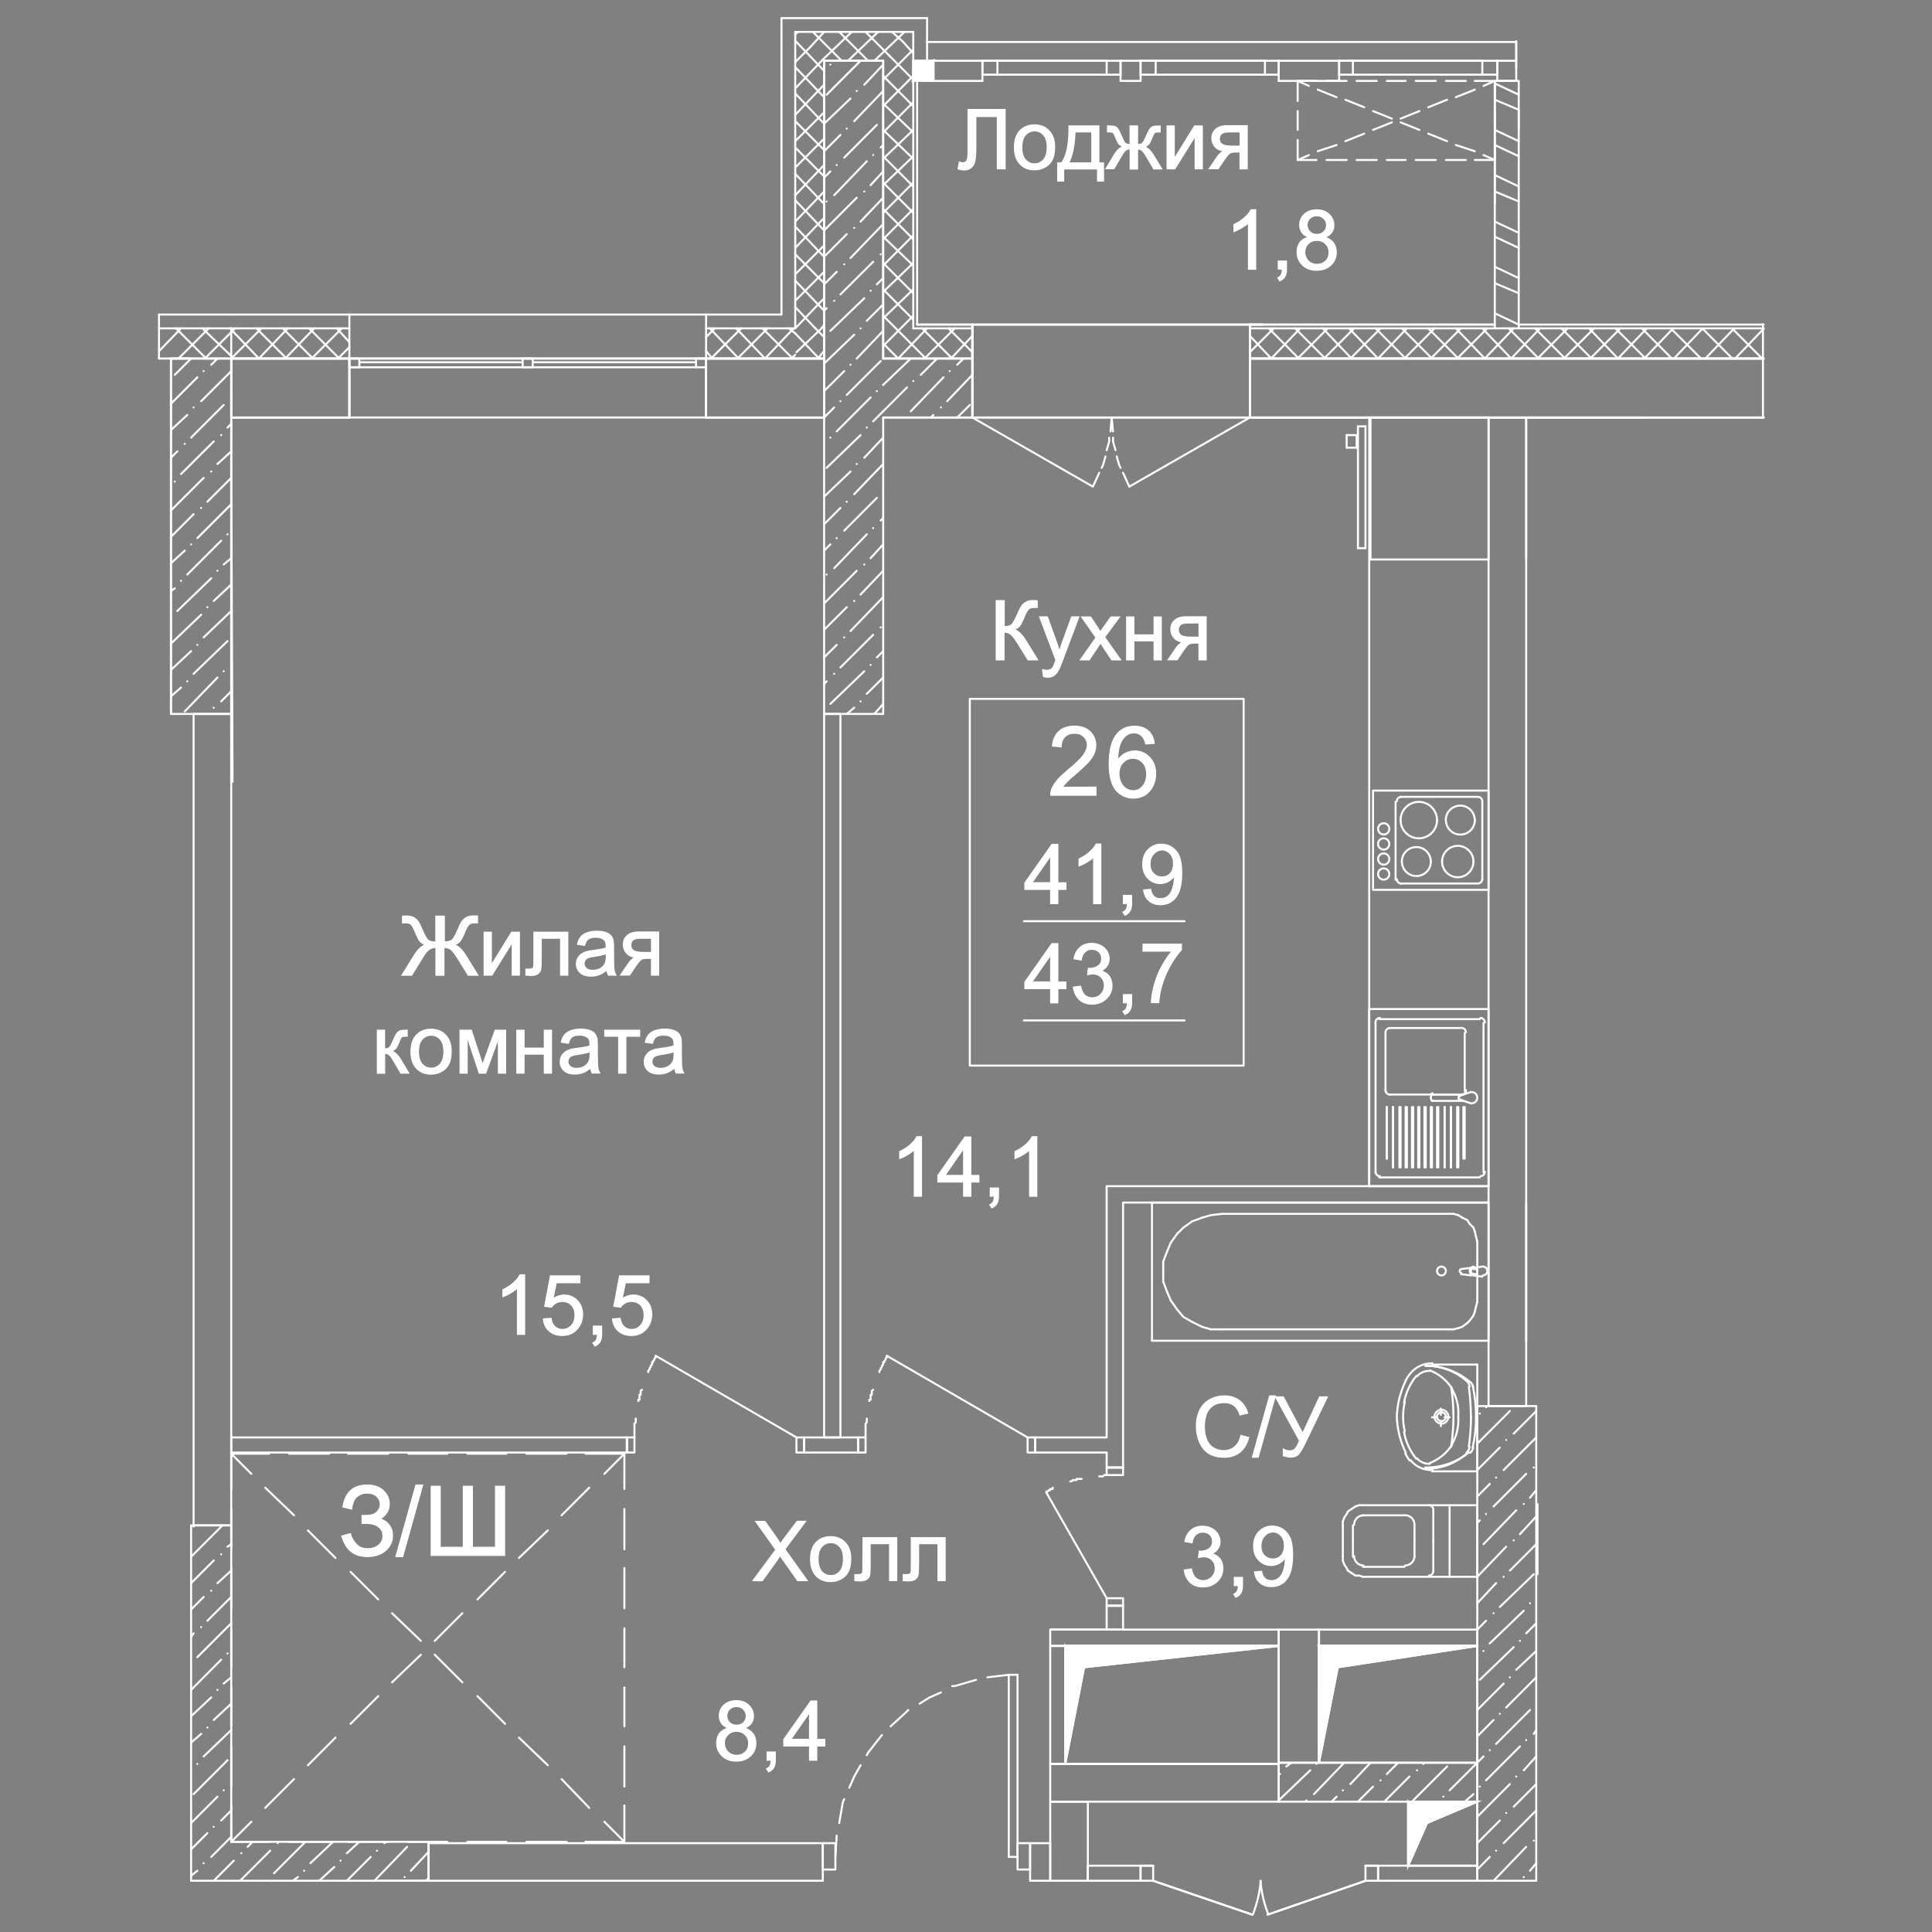 <?xml version="1.0" encoding="utf-8"?>
<!-- Generator: Adobe Illustrator 26.0.0, SVG Export Plug-In . SVG Version: 6.00 Build 0)  -->
<svg version="1.1" id="Слой_1" xmlns="http://www.w3.org/2000/svg" xmlns:xlink="http://www.w3.org/1999/xlink" x="0px" y="0px"
	 viewBox="0 0 1920 1920" style="enable-background:new 0 0 1920 1920;" xml:space="preserve">
<rect x="0" y="0" width="1920" height="1920" fill="#808080" stroke="none"/>
<style type="text/css">
	.st0{fill:none;stroke:#FFFFFF;stroke-width:2;stroke-linecap:round;stroke-linejoin:round;stroke-miterlimit:10;}
	.st1{fill:none;stroke:#FFFFFF;stroke-width:2;stroke-linecap:round;stroke-miterlimit:10;}
	.st2{fill:none;stroke:#FFFFFF;stroke-miterlimit:10;}
	.st3{fill:#F9FFB8;stroke:#FFFFFF;stroke-miterlimit:10;}
	.st4{fill:#FFFFFF;stroke:#FFFFFF;stroke-miterlimit:10;}
	.st5{stroke:#FFFFFF;stroke-miterlimit:10;}
	.st6{fill:#FFFFFF;stroke:#FFFFFF;stroke-width:2;stroke-linecap:round;stroke-miterlimit:10;}
	.st7{fill:#FFFFFF;stroke:#FFFFFF;stroke-width:2;stroke-linecap:round;stroke-linejoin:round;stroke-miterlimit:10;}
</style>
<line class="st0" x1="173.7" y1="372.5" x2="189.9" y2="356.3"/>
<line class="st0" x1="169.9" y1="401.2" x2="196.1" y2="375"/>
<line class="st0" x1="202.4" y1="368.8" x2="202.4" y2="368.8"/>
<line class="st0" x1="209.9" y1="362.5" x2="216.1" y2="356.3"/>
<line class="st0" x1="169.9" y1="427.4" x2="186.1" y2="412.4"/>
<line class="st0" x1="192.4" y1="404.9" x2="192.4" y2="404.9"/>
<line class="st0" x1="199.9" y1="398.7" x2="229.8" y2="368.8"/>
<line class="st0" x1="169.9" y1="454.9" x2="176.2" y2="448.6"/>
<line class="st0" x1="183.6" y1="441.1" x2="183.6" y2="441.1"/>
<line class="st0" x1="189.9" y1="434.9" x2="222.3" y2="402.5"/>
<line class="st0" x1="229.8" y1="395" x2="229.8" y2="395"/>
<line class="st0" x1="173.7" y1="478.6" x2="173.7" y2="478.6"/>
<line class="st0" x1="179.9" y1="471.1" x2="212.4" y2="438.7"/>
<line class="st0" x1="219.8" y1="432.4" x2="219.8" y2="432.4"/>
<line class="st0" x1="226.1" y1="424.9" x2="229.8" y2="421.2"/>
<line class="st0" x1="169.9" y1="507.3" x2="202.4" y2="474.9"/>
<line class="st0" x1="209.9" y1="468.6" x2="209.9" y2="468.6"/>
<line class="st0" x1="216.1" y1="461.1" x2="229.8" y2="448.6"/>
<line class="st0" x1="169.9" y1="533.5" x2="192.4" y2="511"/>
<line class="st0" x1="199.9" y1="504.8" x2="199.9" y2="504.8"/>
<line class="st0" x1="206.1" y1="498.6" x2="229.8" y2="474.9"/>
<line class="st0" x1="169.9" y1="559.7" x2="183.6" y2="547.2"/>
<line class="st0" x1="189.9" y1="541" x2="189.9" y2="541"/>
<line class="st0" x1="196.1" y1="534.8" x2="229.8" y2="501.1"/>
<line class="st0" x1="169.9" y1="587.2" x2="173.7" y2="584.7"/>
<line class="st0" x1="179.9" y1="577.2" x2="179.9" y2="577.2"/>
<line class="st0" x1="186.1" y1="571" x2="219.8" y2="537.3"/>
<line class="st0" x1="226.1" y1="531" x2="226.1" y2="531"/>
<line class="st0" x1="176.2" y1="607.2" x2="209.9" y2="574.7"/>
<line class="st0" x1="216.1" y1="567.2" x2="216.1" y2="567.2"/>
<line class="st0" x1="222.3" y1="561" x2="229.8" y2="554.7"/>
<line class="st0" x1="169.9" y1="639.6" x2="199.9" y2="610.9"/>
<line class="st0" x1="206.1" y1="603.4" x2="206.1" y2="603.4"/>
<line class="st0" x1="212.4" y1="597.2" x2="229.8" y2="580.9"/>
<line class="st0" x1="169.9" y1="665.8" x2="189.9" y2="647.1"/>
<line class="st0" x1="196.1" y1="640.9" x2="196.1" y2="640.9"/>
<line class="st0" x1="202.4" y1="633.4" x2="229.8" y2="607.2"/>
<line class="st0" x1="169.9" y1="692" x2="179.9" y2="683.3"/>
<line class="st0" x1="186.1" y1="677.1" x2="186.1" y2="677.1"/>
<line class="st0" x1="192.4" y1="669.6" x2="226.1" y2="637.1"/>
<line class="st0" x1="183.6" y1="707" x2="216.1" y2="673.3"/>
<line class="st0" x1="222.3" y1="667.1" x2="222.3" y2="667.1"/>
<line class="st0" x1="229.8" y1="660.8" x2="229.8" y2="659.6"/>
<line class="st0" x1="212.4" y1="703.3" x2="212.4" y2="703.3"/>
<line class="st0" x1="219.8" y1="697" x2="229.8" y2="687"/>
<line class="st0" x1="825.2" y1="64.2" x2="825.2" y2="64.2"/>
<line class="st0" x1="821.5" y1="94.1" x2="855.2" y2="60.4"/>
<line class="st0" x1="819" y1="122.9" x2="845.2" y2="97.9"/>
<line class="st0" x1="851.4" y1="90.4" x2="851.4" y2="90.4"/>
<line class="st0" x1="858.9" y1="84.2" x2="877.7" y2="64.2"/>
<line class="st0" x1="819" y1="150.3" x2="835.2" y2="134.1"/>
<line class="st0" x1="841.5" y1="127.8" x2="841.5" y2="127.8"/>
<line class="st0" x1="848.9" y1="120.4" x2="877.7" y2="90.4"/>
<line class="st0" x1="819" y1="176.5" x2="825.2" y2="170.3"/>
<line class="st0" x1="831.5" y1="164" x2="831.5" y2="164"/>
<line class="st0" x1="839" y1="156.6" x2="871.4" y2="124.1"/>
<line class="st0" x1="877.7" y1="117.9" x2="877.7" y2="117.9"/>
<line class="st0" x1="821.5" y1="200.2" x2="821.5" y2="200.2"/>
<line class="st0" x1="829" y1="194" x2="861.4" y2="160.3"/>
<line class="st0" x1="867.7" y1="154.1" x2="867.7" y2="154.1"/>
<line class="st0" x1="875.2" y1="146.6" x2="877.7" y2="144.1"/>
<line class="st0" x1="819" y1="229" x2="851.4" y2="196.5"/>
<line class="st0" x1="858.9" y1="190.3" x2="858.9" y2="190.3"/>
<line class="st0" x1="865.2" y1="184" x2="877.7" y2="170.3"/>
<line class="st0" x1="819" y1="255.2" x2="841.5" y2="232.7"/>
<line class="st0" x1="848.9" y1="226.5" x2="848.9" y2="226.5"/>
<line class="st0" x1="855.2" y1="220.2" x2="877.7" y2="196.5"/>
<line class="st0" x1="819" y1="282.6" x2="831.5" y2="270.1"/>
<line class="st0" x1="839" y1="262.7" x2="839" y2="262.7"/>
<line class="st0" x1="845.2" y1="256.4" x2="877.7" y2="222.7"/>
<line class="st0" x1="819" y1="308.8" x2="821.5" y2="306.3"/>
<line class="st0" x1="829" y1="298.9" x2="829" y2="298.9"/>
<line class="st0" x1="835.2" y1="292.6" x2="867.7" y2="260.2"/>
<line class="st0" x1="875.2" y1="252.7" x2="875.2" y2="252.7"/>
<line class="st0" x1="825.2" y1="328.8" x2="858.9" y2="296.4"/>
<line class="st0" x1="865.2" y1="288.9" x2="865.2" y2="288.9"/>
<line class="st0" x1="871.4" y1="282.6" x2="877.7" y2="276.4"/>
<line class="st0" x1="819" y1="361.3" x2="848.9" y2="332.6"/>
<line class="st0" x1="855.2" y1="326.3" x2="855.2" y2="326.3"/>
<line class="st0" x1="861.4" y1="318.8" x2="877.7" y2="302.6"/>
<line class="st0" x1="819" y1="388.7" x2="839" y2="368.8"/>
<line class="st0" x1="845.2" y1="362.5" x2="845.2" y2="362.5"/>
<line class="st0" x1="851.4" y1="356.3" x2="877.7" y2="328.8"/>
<line class="st0" x1="819" y1="414.9" x2="829" y2="404.9"/>
<line class="st0" x1="835.2" y1="398.7" x2="835.2" y2="398.7"/>
<line class="st0" x1="841.5" y1="392.5" x2="875.2" y2="358.8"/>
<line class="st0" x1="825.2" y1="434.9" x2="825.2" y2="434.9"/>
<line class="st0" x1="831.5" y1="428.7" x2="865.2" y2="395"/>
<line class="st0" x1="871.4" y1="388.7" x2="871.4" y2="388.7"/>
<line class="st0" x1="877.7" y1="382.5" x2="877.7" y2="382.5"/>
<line class="st0" x1="821.5" y1="464.9" x2="855.2" y2="432.4"/>
<line class="st0" x1="861.4" y1="424.9" x2="861.4" y2="424.9"/>
<line class="st0" x1="867.7" y1="418.7" x2="877.7" y2="408.7"/>
<line class="st0" x1="819" y1="493.6" x2="845.2" y2="468.6"/>
<line class="st0" x1="851.4" y1="461.1" x2="851.4" y2="461.1"/>
<line class="st0" x1="858.9" y1="454.9" x2="877.7" y2="434.9"/>
<line class="st0" x1="819" y1="521" x2="835.2" y2="504.8"/>
<line class="st0" x1="841.5" y1="498.6" x2="841.5" y2="498.6"/>
<line class="st0" x1="848.9" y1="491.1" x2="877.7" y2="461.1"/>
<line class="st0" x1="819" y1="547.2" x2="825.2" y2="541"/>
<line class="st0" x1="831.5" y1="534.8" x2="831.5" y2="534.8"/>
<line class="st0" x1="839" y1="527.3" x2="871.4" y2="494.8"/>
<line class="st0" x1="877.7" y1="488.6" x2="877.7" y2="488.6"/>
<line class="st0" x1="821.5" y1="571" x2="821.5" y2="571"/>
<line class="st0" x1="829" y1="564.7" x2="861.4" y2="531"/>
<line class="st0" x1="867.7" y1="524.8" x2="867.7" y2="524.8"/>
<line class="st0" x1="875.2" y1="517.3" x2="877.7" y2="514.8"/>
<line class="st0" x1="819" y1="599.7" x2="851.4" y2="567.2"/>
<line class="st0" x1="858.9" y1="561" x2="858.9" y2="561"/>
<line class="st0" x1="865.2" y1="554.7" x2="877.7" y2="541"/>
<line class="st0" x1="819" y1="625.9" x2="841.5" y2="603.4"/>
<line class="st0" x1="848.9" y1="597.2" x2="848.9" y2="597.2"/>
<line class="st0" x1="855.2" y1="590.9" x2="877.7" y2="567.2"/>
<line class="st0" x1="819" y1="653.3" x2="831.5" y2="640.9"/>
<line class="st0" x1="839" y1="633.4" x2="839" y2="633.4"/>
<line class="st0" x1="845.2" y1="627.1" x2="877.7" y2="593.4"/>
<line class="st0" x1="819" y1="679.6" x2="821.5" y2="677.1"/>
<line class="st0" x1="829" y1="669.6" x2="829" y2="669.6"/>
<line class="st0" x1="835.2" y1="663.3" x2="867.7" y2="630.9"/>
<line class="st0" x1="875.2" y1="623.4" x2="875.2" y2="623.4"/>
<line class="st0" x1="825.2" y1="699.5" x2="858.9" y2="667.1"/>
<line class="st0" x1="865.2" y1="660.8" x2="865.2" y2="660.8"/>
<line class="st0" x1="871.4" y1="653.3" x2="877.7" y2="647.1"/>
<line class="st0" x1="841.5" y1="709.5" x2="848.9" y2="703.3"/>
<line class="st0" x1="855.2" y1="697" x2="855.2" y2="697"/>
<line class="st0" x1="861.4" y1="689.5" x2="877.7" y2="673.3"/>
<line class="st0" x1="868.9" y1="709.5" x2="877.7" y2="699.5"/>
<line class="st0" x1="1470.6" y1="1404.8" x2="1470.6" y2="1404.8"/>
<line class="st0" x1="1476.8" y1="1398.5" x2="1478.1" y2="1397.3"/>
<line class="st0" x1="1468.1" y1="1434.7" x2="1500.5" y2="1402.3"/>
<line class="st0" x1="1468.1" y1="1460.9" x2="1490.5" y2="1438.5"/>
<line class="st0" x1="1496.8" y1="1431" x2="1496.8" y2="1431"/>
<line class="st0" x1="1504.3" y1="1424.7" x2="1526.7" y2="1402.3"/>
<line class="st0" x1="1468.1" y1="1487.2" x2="1480.5" y2="1474.7"/>
<line class="st0" x1="1486.8" y1="1468.4" x2="1486.8" y2="1468.4"/>
<line class="st0" x1="1494.3" y1="1460.9" x2="1526.7" y2="1428.5"/>
<line class="st0" x1="1468.1" y1="1513.4" x2="1470.6" y2="1510.9"/>
<line class="st0" x1="1476.8" y1="1504.6" x2="1476.8" y2="1504.6"/>
<line class="st0" x1="1484.3" y1="1497.1" x2="1516.7" y2="1464.7"/>
<line class="st0" x1="1524.2" y1="1458.4" x2="1524.2" y2="1458.4"/>
<line class="st0" x1="1474.3" y1="1534.6" x2="1506.8" y2="1500.9"/>
<line class="st0" x1="1514.3" y1="1494.6" x2="1514.3" y2="1494.6"/>
<line class="st0" x1="1520.5" y1="1488.4" x2="1526.7" y2="1480.9"/>
<line class="st0" x1="1468.1" y1="1567" x2="1496.8" y2="1537.1"/>
<line class="st0" x1="1504.3" y1="1530.8" x2="1504.3" y2="1530.8"/>
<line class="st0" x1="1510.5" y1="1524.6" x2="1526.7" y2="1507.1"/>
<line class="st0" x1="1468.1" y1="1593.3" x2="1486.8" y2="1573.3"/>
<line class="st0" x1="1494.3" y1="1567" x2="1494.3" y2="1567"/>
<line class="st0" x1="1500.5" y1="1560.8" x2="1526.7" y2="1534.6"/>
<line class="st0" x1="1468.1" y1="1619.5" x2="1476.8" y2="1610.7"/>
<line class="st0" x1="1484.3" y1="1603.2" x2="1484.3" y2="1603.2"/>
<line class="st0" x1="1490.5" y1="1597" x2="1524.2" y2="1564.5"/>
<line class="st0" x1="1474.3" y1="1640.7" x2="1474.3" y2="1640.7"/>
<line class="st0" x1="1480.5" y1="1633.2" x2="1514.3" y2="1600.7"/>
<line class="st0" x1="1520.5" y1="1593.3" x2="1520.5" y2="1593.3"/>
<line class="st0" x1="1470.6" y1="1669.4" x2="1504.3" y2="1636.9"/>
<line class="st0" x1="1510.5" y1="1630.7" x2="1510.5" y2="1630.7"/>
<line class="st0" x1="1516.7" y1="1623.2" x2="1526.7" y2="1613.2"/>
<line class="st0" x1="1468.1" y1="1699.4" x2="1494.3" y2="1673.1"/>
<line class="st0" x1="1500.5" y1="1666.9" x2="1500.5" y2="1666.9"/>
<line class="st0" x1="1506.8" y1="1659.4" x2="1526.7" y2="1640.7"/>
<line class="st0" x1="1468.1" y1="1725.6" x2="1484.3" y2="1709.3"/>
<line class="st0" x1="1490.5" y1="1703.1" x2="1490.5" y2="1703.1"/>
<line class="st0" x1="1496.8" y1="1696.9" x2="1526.7" y2="1666.9"/>
<line class="st0" x1="1468.1" y1="1751.8" x2="1474.3" y2="1745.5"/>
<line class="st0" x1="1480.5" y1="1739.3" x2="1480.5" y2="1739.3"/>
<line class="st0" x1="1486.8" y1="1733.1" x2="1520.5" y2="1699.4"/>
<line class="st0" x1="1470.6" y1="1775.5" x2="1470.6" y2="1775.5"/>
<line class="st0" x1="1476.8" y1="1769.3" x2="1510.5" y2="1735.6"/>
<line class="st0" x1="1516.7" y1="1729.3" x2="1516.7" y2="1729.3"/>
<line class="st0" x1="1524.2" y1="1723.1" x2="1526.7" y2="1719.3"/>
<line class="st0" x1="1468.1" y1="1805.5" x2="1500.5" y2="1773"/>
<line class="st0" x1="1506.8" y1="1765.5" x2="1506.8" y2="1765.5"/>
<line class="st0" x1="1514.3" y1="1759.3" x2="1526.7" y2="1745.5"/>
<line class="st0" x1="1468.1" y1="1831.7" x2="1490.5" y2="1809.2"/>
<line class="st0" x1="1496.8" y1="1801.7" x2="1496.8" y2="1801.7"/>
<line class="st0" x1="1504.3" y1="1795.5" x2="1526.7" y2="1773"/>
<line class="st0" x1="1468.1" y1="1857.9" x2="1480.5" y2="1845.4"/>
<line class="st0" x1="1486.8" y1="1839.2" x2="1486.8" y2="1839.2"/>
<line class="st0" x1="1494.3" y1="1831.7" x2="1526.7" y2="1799.2"/>
<line class="st0" x1="1484.3" y1="1869.1" x2="1516.7" y2="1835.4"/>
<line class="st0" x1="1524.2" y1="1829.2" x2="1524.2" y2="1829.2"/>
<line class="st0" x1="1514.3" y1="1865.4" x2="1514.3" y2="1865.4"/>
<line class="st0" x1="1520.5" y1="1859.1" x2="1526.7" y2="1851.6"/>
<line class="st0" x1="784" y1="331.3" x2="789" y2="326.3"/>
<line class="st0" x1="790.3" y1="331.3" x2="784" y2="326.3"/>
<line class="st0" x1="790.3" y1="34.2" x2="791.5" y2="33"/>
<line class="st0" x1="790.3" y1="61.7" x2="805.3" y2="46.7"/>
<line class="st0" x1="790.3" y1="87.9" x2="817.7" y2="59.2"/>
<line class="st0" x1="790.3" y1="114.1" x2="819" y2="84.2"/>
<line class="st0" x1="790.3" y1="140.3" x2="819" y2="111.6"/>
<line class="st0" x1="790.3" y1="166.5" x2="819" y2="137.8"/>
<line class="st0" x1="790.3" y1="194" x2="819" y2="164"/>
<line class="st0" x1="790.3" y1="220.2" x2="819" y2="190.3"/>
<line class="st0" x1="790.3" y1="246.4" x2="819" y2="216.5"/>
<line class="st0" x1="790.3" y1="272.6" x2="819" y2="243.9"/>
<line class="st0" x1="790.3" y1="298.9" x2="819" y2="270.1"/>
<line class="st0" x1="790.3" y1="326.3" x2="819" y2="296.4"/>
<line class="st0" x1="816.5" y1="326.3" x2="819" y2="322.6"/>
<line class="st0" x1="810.3" y1="326.3" x2="790.3" y2="305.1"/>
<line class="st0" x1="819" y1="308.8" x2="790.3" y2="278.9"/>
<line class="st0" x1="819" y1="281.4" x2="790.3" y2="252.7"/>
<line class="st0" x1="819" y1="255.2" x2="790.3" y2="225.2"/>
<line class="st0" x1="819" y1="229" x2="790.3" y2="199"/>
<line class="st0" x1="819" y1="202.7" x2="790.3" y2="172.8"/>
<line class="st0" x1="819" y1="175.3" x2="790.3" y2="146.6"/>
<line class="st0" x1="819" y1="149.1" x2="790.3" y2="120.4"/>
<line class="st0" x1="819" y1="122.9" x2="790.3" y2="92.9"/>
<line class="st0" x1="819" y1="96.6" x2="790.3" y2="66.7"/>
<line class="st0" x1="819" y1="70.4" x2="790.3" y2="40.5"/>
<line class="st0" x1="791.5" y1="350" x2="816.5" y2="326.3"/>
<line class="st0" x1="812.7" y1="356.3" x2="819" y2="348.8"/>
<line class="st0" x1="814" y1="356.3" x2="790.3" y2="331.3"/>
<line class="st0" x1="819" y1="335" x2="810.3" y2="326.3"/>
<line class="st0" x1="877.7" y1="79.2" x2="907.6" y2="49.2"/>
<line class="st0" x1="902.6" y1="80.4" x2="907.6" y2="75.4"/>
<line class="st0" x1="882.6" y1="80.4" x2="877.7" y2="75.4"/>
<line class="st0" x1="907.6" y1="79.2" x2="883.9" y2="55.4"/>
<line class="st0" x1="907.6" y1="53" x2="897.6" y2="41.7"/>
<line class="st0" x1="791.5" y1="33" x2="792.8" y2="31.7"/>
<line class="st0" x1="805.3" y1="46.7" x2="819" y2="31.7"/>
<line class="st0" x1="817.7" y1="59.2" x2="846.5" y2="31.7"/>
<line class="st0" x1="842.7" y1="60.4" x2="872.7" y2="31.7"/>
<line class="st0" x1="868.9" y1="60.4" x2="898.9" y2="31.7"/>
<line class="st0" x1="836.5" y1="60.4" x2="807.8" y2="31.7"/>
<line class="st0" x1="862.7" y1="60.4" x2="834" y2="31.7"/>
<line class="st0" x1="883.9" y1="55.4" x2="860.2" y2="31.7"/>
<line class="st0" x1="897.6" y1="41.7" x2="886.4" y2="31.7"/>
<line class="st0" x1="877.7" y1="382.5" x2="905.1" y2="356.3"/>
<line class="st0" x1="877.7" y1="408.7" x2="901.4" y2="385"/>
<line class="st0" x1="907.6" y1="378.7" x2="907.6" y2="378.7"/>
<line class="st0" x1="915.1" y1="372.5" x2="931.3" y2="356.3"/>
<line class="st0" x1="905.1" y1="408.7" x2="937.6" y2="375"/>
<line class="st0" x1="943.8" y1="368.8" x2="943.8" y2="368.8"/>
<line class="st0" x1="951.3" y1="362.5" x2="957.5" y2="356.3"/>
<line class="st0" x1="925.1" y1="414.9" x2="927.6" y2="412.4"/>
<line class="st0" x1="935.1" y1="404.9" x2="935.1" y2="404.9"/>
<line class="st0" x1="941.3" y1="398.7" x2="966.3" y2="372.5"/>
<line class="st0" x1="951.3" y1="414.9" x2="963.8" y2="402.5"/>
<line class="st0" x1="892.6" y1="356.3" x2="921.3" y2="326.3"/>
<line class="st0" x1="918.8" y1="356.3" x2="948.8" y2="326.3"/>
<line class="st0" x1="945.1" y1="356.3" x2="966.3" y2="333.8"/>
<line class="st0" x1="892.6" y1="356.3" x2="885.1" y2="348.8"/>
<line class="st0" x1="920.1" y1="356.3" x2="898.9" y2="335"/>
<line class="st0" x1="946.3" y1="356.3" x2="916.4" y2="326.3"/>
<line class="st0" x1="966.3" y1="350" x2="942.6" y2="326.3"/>
<line class="st0" x1="877.7" y1="105.4" x2="902.6" y2="80.4"/>
<line class="st0" x1="877.7" y1="131.6" x2="907.6" y2="101.6"/>
<line class="st0" x1="877.7" y1="157.8" x2="907.6" y2="129.1"/>
<line class="st0" x1="877.7" y1="184" x2="907.6" y2="155.3"/>
<line class="st0" x1="877.7" y1="211.5" x2="907.6" y2="181.5"/>
<line class="st0" x1="877.7" y1="237.7" x2="907.6" y2="207.7"/>
<line class="st0" x1="877.7" y1="263.9" x2="907.6" y2="233.9"/>
<line class="st0" x1="877.7" y1="290.1" x2="907.6" y2="261.4"/>
<line class="st0" x1="877.7" y1="316.3" x2="907.6" y2="287.6"/>
<line class="st0" x1="877.7" y1="343.8" x2="907.6" y2="313.8"/>
<line class="st0" x1="885.1" y1="348.8" x2="877.7" y2="341.3"/>
<line class="st0" x1="898.9" y1="335" x2="877.7" y2="313.8"/>
<line class="st0" x1="907.6" y1="317.6" x2="877.7" y2="287.6"/>
<line class="st0" x1="907.6" y1="291.4" x2="877.7" y2="261.4"/>
<line class="st0" x1="907.6" y1="263.9" x2="877.7" y2="235.2"/>
<line class="st0" x1="907.6" y1="237.7" x2="877.7" y2="207.7"/>
<line class="st0" x1="907.6" y1="211.5" x2="877.7" y2="181.5"/>
<line class="st0" x1="907.6" y1="185.3" x2="877.7" y2="155.3"/>
<line class="st0" x1="907.6" y1="157.8" x2="877.7" y2="129.1"/>
<line class="st0" x1="907.6" y1="131.6" x2="877.7" y2="102.9"/>
<line class="st0" x1="907.6" y1="105.4" x2="882.6" y2="80.4"/>
<line class="st0" x1="1242.1" y1="350" x2="1265.9" y2="326.3"/>
<line class="st0" x1="1263.4" y1="356.3" x2="1292.1" y2="326.3"/>
<line class="st0" x1="1289.6" y1="356.3" x2="1319.5" y2="326.3"/>
<line class="st0" x1="1315.8" y1="356.3" x2="1345.7" y2="326.3"/>
<line class="st0" x1="1342" y1="356.3" x2="1372" y2="326.3"/>
<line class="st0" x1="1369.5" y1="356.3" x2="1398.2" y2="326.3"/>
<line class="st0" x1="1395.7" y1="356.3" x2="1425.6" y2="326.3"/>
<line class="st0" x1="1421.9" y1="356.3" x2="1451.8" y2="326.3"/>
<line class="st0" x1="1448.1" y1="356.3" x2="1478.1" y2="326.3"/>
<line class="st0" x1="1475.6" y1="356.3" x2="1504.3" y2="326.3"/>
<line class="st0" x1="1501.8" y1="356.3" x2="1530.5" y2="326.3"/>
<line class="st0" x1="1528" y1="356.3" x2="1557.9" y2="326.3"/>
<line class="st0" x1="1554.2" y1="356.3" x2="1584.2" y2="326.3"/>
<line class="st0" x1="1580.4" y1="356.3" x2="1610.4" y2="326.3"/>
<line class="st0" x1="1607.9" y1="356.3" x2="1636.6" y2="326.3"/>
<line class="st0" x1="1634.1" y1="356.3" x2="1662.8" y2="326.3"/>
<line class="st0" x1="1263.4" y1="356.3" x2="1242.1" y2="333.8"/>
<line class="st0" x1="1290.8" y1="356.3" x2="1260.9" y2="326.3"/>
<line class="st0" x1="1317" y1="356.3" x2="1287.1" y2="326.3"/>
<line class="st0" x1="1343.2" y1="356.3" x2="1314.5" y2="326.3"/>
<line class="st0" x1="1369.5" y1="356.3" x2="1340.7" y2="326.3"/>
<line class="st0" x1="1396.9" y1="356.3" x2="1367" y2="326.3"/>
<line class="st0" x1="1423.1" y1="356.3" x2="1393.2" y2="326.3"/>
<line class="st0" x1="1449.3" y1="356.3" x2="1419.4" y2="326.3"/>
<line class="st0" x1="1475.6" y1="356.3" x2="1446.8" y2="326.3"/>
<line class="st0" x1="1501.8" y1="356.3" x2="1473.1" y2="326.3"/>
<line class="st0" x1="1529.2" y1="356.3" x2="1499.3" y2="326.3"/>
<line class="st0" x1="1555.4" y1="356.3" x2="1525.5" y2="326.3"/>
<line class="st0" x1="1581.7" y1="356.3" x2="1551.7" y2="326.3"/>
<line class="st0" x1="1607.9" y1="356.3" x2="1579.2" y2="326.3"/>
<line class="st0" x1="1635.3" y1="356.3" x2="1605.4" y2="326.3"/>
<line class="st0" x1="1661.5" y1="356.3" x2="1631.6" y2="326.3"/>
<line class="st0" x1="1509.3" y1="322.6" x2="1485.5" y2="311.3"/>
<line class="st0" x1="1509.3" y1="276.4" x2="1485.5" y2="265.1"/>
<line class="st0" x1="1509.3" y1="231.4" x2="1485.5" y2="220.2"/>
<line class="st0" x1="1509.3" y1="185.3" x2="1485.5" y2="174"/>
<line class="st0" x1="1509.3" y1="140.3" x2="1485.5" y2="129.1"/>
<line class="st0" x1="1509.3" y1="94.1" x2="1485.5" y2="82.9"/>
<line class="st0" x1="1509.3" y1="291.4" x2="1485.5" y2="281.4"/>
<line class="st0" x1="1509.3" y1="246.4" x2="1485.5" y2="235.2"/>
<line class="st0" x1="1509.3" y1="200.2" x2="1485.5" y2="190.3"/>
<line class="st0" x1="1509.3" y1="155.3" x2="1485.5" y2="144.1"/>
<line class="st0" x1="1509.3" y1="109.1" x2="1485.5" y2="99.1"/>
<line class="st0" x1="212.4" y1="1869.1" x2="232.3" y2="1849.1"/>
<line class="st0" x1="239.8" y1="1841.7" x2="239.8" y2="1841.7"/>
<line class="st0" x1="246.1" y1="1835.4" x2="251" y2="1830.4"/>
<line class="st0" x1="238.6" y1="1869.1" x2="268.5" y2="1839.2"/>
<line class="st0" x1="276" y1="1831.7" x2="276" y2="1831.7"/>
<line class="st0" x1="266" y1="1869.1" x2="266" y2="1869.1"/>
<line class="st0" x1="272.3" y1="1861.6" x2="303.5" y2="1830.4"/>
<line class="st0" x1="291" y1="1869.1" x2="296" y2="1865.4"/>
<line class="st0" x1="302.2" y1="1859.1" x2="302.2" y2="1859.1"/>
<line class="st0" x1="308.5" y1="1851.6" x2="330.9" y2="1830.4"/>
<line class="st0" x1="317.2" y1="1869.1" x2="332.2" y2="1855.4"/>
<line class="st0" x1="338.4" y1="1849.1" x2="338.4" y2="1849.1"/>
<line class="st0" x1="344.7" y1="1841.7" x2="357.1" y2="1830.4"/>
<line class="st0" x1="344.7" y1="1869.1" x2="368.4" y2="1845.4"/>
<line class="st0" x1="374.6" y1="1839.2" x2="374.6" y2="1839.2"/>
<line class="st0" x1="382.1" y1="1831.7" x2="383.4" y2="1830.4"/>
<line class="st0" x1="372.1" y1="1869.1" x2="404.6" y2="1835.4"/>
<line class="st0" x1="402.1" y1="1865.4" x2="402.1" y2="1865.4"/>
<line class="st0" x1="408.3" y1="1859.1" x2="425.8" y2="1840.4"/>
<line class="st0" x1="423.3" y1="1869.1" x2="425.8" y2="1866.6"/>
<line class="st0" x1="192.4" y1="1517.1" x2="192.4" y2="1517.1"/>
<line class="st0" x1="189.9" y1="1547.1" x2="221.1" y2="1515.9"/>
<line class="st0" x1="189.9" y1="1573.3" x2="212.4" y2="1550.8"/>
<line class="st0" x1="219.8" y1="1544.6" x2="219.8" y2="1544.6"/>
<line class="st0" x1="226.1" y1="1537.1" x2="229.8" y2="1534.6"/>
<line class="st0" x1="189.9" y1="1599.5" x2="202.4" y2="1587"/>
<line class="st0" x1="209.9" y1="1580.8" x2="209.9" y2="1580.8"/>
<line class="st0" x1="216.1" y1="1573.3" x2="229.8" y2="1560.8"/>
<line class="st0" x1="189.9" y1="1627" x2="192.4" y2="1623.2"/>
<line class="st0" x1="199.9" y1="1617" x2="199.9" y2="1617"/>
<line class="st0" x1="206.1" y1="1610.7" x2="229.8" y2="1587"/>
<line class="st0" x1="196.1" y1="1646.9" x2="229.8" y2="1613.2"/>
<line class="st0" x1="189.9" y1="1679.4" x2="219.8" y2="1649.4"/>
<line class="st0" x1="226.1" y1="1643.2" x2="226.1" y2="1643.2"/>
<line class="st0" x1="189.9" y1="1705.6" x2="209.9" y2="1686.9"/>
<line class="st0" x1="216.1" y1="1679.4" x2="216.1" y2="1679.4"/>
<line class="st0" x1="222.3" y1="1673.1" x2="229.8" y2="1666.9"/>
<line class="st0" x1="189.9" y1="1731.8" x2="199.9" y2="1723.1"/>
<line class="st0" x1="206.1" y1="1716.8" x2="206.1" y2="1716.8"/>
<line class="st0" x1="212.4" y1="1709.3" x2="229.8" y2="1693.1"/>
<line class="st0" x1="196.1" y1="1753" x2="196.1" y2="1753"/>
<line class="st0" x1="202.4" y1="1745.5" x2="229.8" y2="1719.3"/>
<line class="st0" x1="192.4" y1="1783" x2="226.1" y2="1749.3"/>
<line class="st0" x1="189.9" y1="1811.7" x2="216.1" y2="1785.5"/>
<line class="st0" x1="222.3" y1="1779.2" x2="222.3" y2="1779.2"/>
<line class="st0" x1="229.8" y1="1773" x2="229.8" y2="1773"/>
<line class="st0" x1="189.9" y1="1837.9" x2="206.1" y2="1821.7"/>
<line class="st0" x1="212.4" y1="1815.4" x2="212.4" y2="1815.4"/>
<line class="st0" x1="219.8" y1="1809.2" x2="229.8" y2="1799.2"/>
<line class="st0" x1="189.9" y1="1864.1" x2="196.1" y2="1859.1"/>
<line class="st0" x1="202.4" y1="1851.6" x2="202.4" y2="1851.6"/>
<line class="st0" x1="209.9" y1="1845.4" x2="229.8" y2="1825.4"/>
<line class="st0" x1="158.6" y1="348.4" x2="179.9" y2="326.3"/>
<line class="st0" x1="177.4" y1="356.3" x2="207.4" y2="326.3"/>
<line class="st0" x1="203.6" y1="356.3" x2="229.8" y2="330.1"/>
<line class="st0" x1="204.9" y1="356.3" x2="174.9" y2="326.3"/>
<line class="st0" x1="229.8" y1="353.8" x2="201.1" y2="326.3"/>
<line class="st0" x1="229.8" y1="327.6" x2="228.6" y2="326.3"/>
<line class="st0" x1="701.7" y1="335" x2="710.4" y2="326.3"/>
<line class="st0" x1="706.6" y1="356.3" x2="736.6" y2="326.3"/>
<line class="st0" x1="732.9" y1="356.3" x2="762.8" y2="326.3"/>
<line class="st0" x1="760.3" y1="356.3" x2="784" y2="331.3"/>
<line class="st0" x1="786.5" y1="356.3" x2="790.3" y2="352.5"/>
<line class="st0" x1="707.9" y1="356.3" x2="701.7" y2="348.8"/>
<line class="st0" x1="734.1" y1="356.3" x2="705.4" y2="326.3"/>
<line class="st0" x1="760.3" y1="356.3" x2="731.6" y2="326.3"/>
<line class="st0" x1="787.8" y1="356.3" x2="757.8" y2="326.3"/>
<line class="st0" x1="229.8" y1="330.1" x2="233.6" y2="326.3"/>
<line class="st0" x1="229.8" y1="356.3" x2="259.8" y2="326.3"/>
<line class="st0" x1="257.3" y1="356.3" x2="286" y2="326.3"/>
<line class="st0" x1="283.5" y1="356.3" x2="312.2" y2="326.3"/>
<line class="st0" x1="309.7" y1="356.3" x2="339.7" y2="326.3"/>
<line class="st0" x1="335.9" y1="356.3" x2="347.2" y2="345"/>
<line class="st0" x1="231.1" y1="356.3" x2="229.8" y2="353.8"/>
<line class="st0" x1="257.3" y1="356.3" x2="229.8" y2="327.6"/>
<line class="st0" x1="284.8" y1="356.3" x2="254.8" y2="326.3"/>
<line class="st0" x1="311" y1="356.3" x2="281" y2="326.3"/>
<line class="st0" x1="337.2" y1="356.3" x2="307.2" y2="326.3"/>
<line class="st0" x1="347.2" y1="340" x2="334.7" y2="326.3"/>
<line class="st0" x1="1272.1" y1="1763" x2="1272.1" y2="1763"/>
<line class="st0" x1="1278.3" y1="1755.5" x2="1283.3" y2="1751.8"/>
<line class="st0" x1="1270.8" y1="1789.2" x2="1302.1" y2="1759.3"/>
<line class="st0" x1="1308.3" y1="1753" x2="1308.3" y2="1753"/>
<line class="st0" x1="1298.3" y1="1789.2" x2="1298.3" y2="1789.2"/>
<line class="st0" x1="1305.8" y1="1783" x2="1335.8" y2="1751.8"/>
<line class="st0" x1="1323.3" y1="1790.5" x2="1328.3" y2="1785.5"/>
<line class="st0" x1="1334.5" y1="1779.2" x2="1334.5" y2="1779.2"/>
<line class="st0" x1="1342" y1="1773" x2="1362" y2="1751.8"/>
<line class="st0" x1="1349.5" y1="1790.5" x2="1364.5" y2="1775.5"/>
<line class="st0" x1="1372" y1="1769.3" x2="1372" y2="1769.3"/>
<line class="st0" x1="1378.2" y1="1763" x2="1389.4" y2="1751.8"/>
<line class="st0" x1="1375.7" y1="1790.5" x2="1400.7" y2="1765.5"/>
<line class="st0" x1="1408.2" y1="1759.3" x2="1408.2" y2="1759.3"/>
<line class="st0" x1="1414.4" y1="1753" x2="1415.6" y2="1751.8"/>
<line class="st0" x1="1404.4" y1="1789.2" x2="1438.1" y2="1755.5"/>
<line class="st0" x1="1434.4" y1="1785.5" x2="1434.4" y2="1785.5"/>
<line class="st0" x1="1440.6" y1="1779.2" x2="1468.1" y2="1751.8"/>
<line class="st0" x1="1455.6" y1="1790.5" x2="1464.3" y2="1783"/>
<path class="st1" d="M1485.5,322.6L1485.5,322.6H911.4H1485.5z"/>
<line class="st2" x1="877.7" y1="414.9" x2="1239.6" y2="414.9"/>
<path class="st1" d="M877.7,414.9h362H877.7z"/>
<path class="st3" d="M1459.3,414.9h17.5h-237.2 M1476.8,414.9h-17.5H1476.8z"/>
<path class="st1" d="M1459.3,414.9h17.5h-237.2H1459.3z M1476.8,414.9h-17.5H1476.8z"/>
<line class="st2" x1="229.8" y1="417.4" x2="229.8" y2="489.8"/>
<path class="st1" d="M229.8,417.4v72.4V417.4z"/>
<path class="st3" d="M229.8,489.8l1.2,287.1h-1.2 M231.1,776.9l-1.2-287.1L231.1,776.9z"/>
<path class="st1" d="M229.8,489.8l1.2,287.1h-1.2V489.8z M231.1,776.9l-1.2-287.1L231.1,776.9z"/>
<path class="st3" d="M1099.8,1619.5h-56.2 M1099.8,1619.5L1099.8,1619.5h-27.5H1099.8z M1043.7,1619.5h56.2H1043.7z"/>
<path class="st1" d="M1099.8,1619.5h-56.2H1099.8z M1099.8,1619.5L1099.8,1619.5h-27.5H1099.8z M1043.7,1619.5h56.2H1043.7z"/>
<line class="st0" x1="1516.7" y1="1332.4" x2="1516.7" y2="1195.1"/>
<line class="st0" x1="1144.8" y1="1332.4" x2="1479.3" y2="1332.4"/>
<line class="st0" x1="1144.8" y1="1195.1" x2="1144.8" y2="1332.4"/>
<line class="st0" x1="1214.7" y1="1321.1" x2="1439.4" y2="1321.1"/>
<line class="st0" x1="1203.4" y1="1321.1" x2="1214.7" y2="1321.1"/>
<line class="st0" x1="1194.7" y1="1318.6" x2="1203.4" y2="1321.1"/>
<line class="st0" x1="1184.7" y1="1313.7" x2="1194.7" y2="1318.6"/>
<line class="st0" x1="1176" y1="1308.7" x2="1184.7" y2="1313.7"/>
<line class="st0" x1="1169.7" y1="1301.2" x2="1176" y2="1308.7"/>
<line class="st0" x1="1163.5" y1="1292.4" x2="1169.7" y2="1301.2"/>
<line class="st0" x1="1159.8" y1="1283.7" x2="1163.5" y2="1292.4"/>
<line class="st0" x1="1156" y1="1273.7" x2="1159.8" y2="1283.7"/>
<line class="st0" x1="1156" y1="1263.7" x2="1156" y2="1273.7"/>
<line class="st0" x1="1156" y1="1253.7" x2="1156" y2="1263.7"/>
<line class="st0" x1="1159.8" y1="1243.8" x2="1156" y2="1253.7"/>
<line class="st0" x1="1163.5" y1="1235" x2="1159.8" y2="1243.8"/>
<line class="st0" x1="1169.7" y1="1226.3" x2="1163.5" y2="1235"/>
<line class="st0" x1="1176" y1="1220" x2="1169.7" y2="1226.3"/>
<line class="st0" x1="1184.7" y1="1213.8" x2="1176" y2="1220"/>
<line class="st0" x1="1194.7" y1="1210.1" x2="1184.7" y2="1213.8"/>
<line class="st0" x1="1203.4" y1="1207.6" x2="1194.7" y2="1210.1"/>
<line class="st0" x1="1214.7" y1="1206.3" x2="1203.4" y2="1207.6"/>
<line class="st0" x1="1439.4" y1="1206.3" x2="1214.7" y2="1206.3"/>
<line class="st0" x1="1444.3" y1="1206.3" x2="1439.4" y2="1206.3"/>
<line class="st0" x1="1449.3" y1="1207.6" x2="1444.3" y2="1206.3"/>
<line class="st0" x1="1453.1" y1="1210.1" x2="1449.3" y2="1207.6"/>
<line class="st0" x1="1458.1" y1="1212.5" x2="1453.1" y2="1210.1"/>
<line class="st0" x1="1460.6" y1="1216.3" x2="1458.1" y2="1212.5"/>
<line class="st0" x1="1464.3" y1="1220" x2="1460.6" y2="1216.3"/>
<line class="st0" x1="1465.6" y1="1223.8" x2="1464.3" y2="1220"/>
<line class="st0" x1="1466.8" y1="1228.8" x2="1465.6" y2="1223.8"/>
<line class="st0" x1="1468.1" y1="1233.8" x2="1466.8" y2="1228.8"/>
<line class="st0" x1="1468.1" y1="1293.7" x2="1468.1" y2="1233.8"/>
<line class="st0" x1="1466.8" y1="1298.7" x2="1468.1" y2="1293.7"/>
<line class="st0" x1="1465.6" y1="1303.7" x2="1466.8" y2="1298.7"/>
<line class="st0" x1="1464.3" y1="1307.4" x2="1465.6" y2="1303.7"/>
<line class="st0" x1="1460.6" y1="1312.4" x2="1464.3" y2="1307.4"/>
<line class="st0" x1="1458.1" y1="1314.9" x2="1460.6" y2="1312.4"/>
<line class="st0" x1="1453.1" y1="1318.6" x2="1458.1" y2="1314.9"/>
<line class="st0" x1="1449.3" y1="1319.9" x2="1453.1" y2="1318.6"/>
<line class="st0" x1="1444.3" y1="1321.1" x2="1449.3" y2="1319.9"/>
<line class="st0" x1="1439.4" y1="1321.1" x2="1444.3" y2="1321.1"/>
<path class="st0" d="M1432.5,1267.5c2.4,0,4.4-2,4.4-4.4s-2-4.4-4.4-4.4s-4.4,2-4.4,4.4S1430.1,1267.5,1432.5,1267.5"/>
<line class="st0" x1="1473.1" y1="1258.7" x2="1464.3" y2="1260"/>
<path class="st0" d="M1464.6,1258.8c-0.7,0.1-1.4,0.3-2,0.7"/>
<line class="st0" x1="1461.8" y1="1260" x2="1451.8" y2="1261.2"/>
<path class="st0" d="M1452.2,1261.2c-0.9,0.1-1.6,0.9-1.6,1.9c0,0.9,0.7,1.7,1.6,1.9"/>
<line class="st0" x1="1451.8" y1="1266.2" x2="1461.8" y2="1267.5"/>
<path class="st0" d="M1462.6,1266.8c0.6,0.4,1.3,0.6,2,0.7"/>
<line class="st0" x1="1464.3" y1="1267.5" x2="1473.1" y2="1268.7"/>
<path class="st0" d="M1473.7,1267.5c2.4,0,4.4-2,4.4-4.4s-2-4.4-4.4-4.4"/>
<line class="st0" x1="1468.1" y1="1266.2" x2="1464.3" y2="1266.2"/>
<line class="st0" x1="1464.3" y1="1261.2" x2="1468.1" y2="1261.2"/>
<line class="st0" x1="1468.1" y1="1261.2" x2="1468.1" y2="1266.2"/>
<path class="st0" d="M1464.9,1260c-1.7,0-3.1,1.4-3.1,3.1s1.4,3.1,3.1,3.1"/>
<path class="st0" d="M1462.6,1259.4c-1.2,0.8-2,2.2-2,3.7s0.8,2.9,2,3.7"/>
<line class="st0" x1="1479.3" y1="1195.1" x2="1479.3" y2="1332.4"/>
<line class="st0" x1="1144.8" y1="1195.1" x2="1479.3" y2="1195.1"/>
<line class="st0" x1="1528" y1="1564.5" x2="1528" y2="1494.6"/>
<line class="st0" x1="1334.5" y1="1515.9" x2="1334.5" y2="1547.1"/>
<line class="st0" x1="1334.5" y1="1512.1" x2="1334.5" y2="1515.9"/>
<line class="st0" x1="1335.8" y1="1508.4" x2="1334.5" y2="1512.1"/>
<line class="st0" x1="1338.3" y1="1504.6" x2="1335.8" y2="1508.4"/>
<line class="st0" x1="1339.5" y1="1502.1" x2="1338.3" y2="1504.6"/>
<line class="st0" x1="1343.2" y1="1499.6" x2="1339.5" y2="1502.1"/>
<line class="st0" x1="1347" y1="1497.1" x2="1343.2" y2="1499.6"/>
<line class="st0" x1="1350.7" y1="1495.9" x2="1347" y2="1497.1"/>
<line class="st0" x1="1354.5" y1="1495.9" x2="1350.7" y2="1495.9"/>
<line class="st0" x1="1468.1" y1="1495.9" x2="1354.5" y2="1495.9"/>
<line class="st0" x1="1468.1" y1="1567" x2="1468.1" y2="1495.9"/>
<line class="st0" x1="1354.5" y1="1567" x2="1468.1" y2="1567"/>
<line class="st0" x1="1350.7" y1="1565.8" x2="1354.5" y2="1567"/>
<line class="st0" x1="1347" y1="1565.8" x2="1350.7" y2="1565.8"/>
<line class="st0" x1="1343.2" y1="1563.3" x2="1347" y2="1565.8"/>
<line class="st0" x1="1339.5" y1="1560.8" x2="1343.2" y2="1563.3"/>
<line class="st0" x1="1338.3" y1="1558.3" x2="1339.5" y2="1560.8"/>
<line class="st0" x1="1335.8" y1="1554.6" x2="1338.3" y2="1558.3"/>
<line class="st0" x1="1334.5" y1="1550.8" x2="1335.8" y2="1554.6"/>
<line class="st0" x1="1334.5" y1="1547.1" x2="1334.5" y2="1550.8"/>
<line class="st0" x1="1440.6" y1="1495.9" x2="1440.6" y2="1567"/>
<line class="st0" x1="1424.4" y1="1530.8" x2="1424.4" y2="1500.9"/>
<line class="st0" x1="1424.4" y1="1562.1" x2="1424.4" y2="1530.8"/>
<line class="st0" x1="1405.7" y1="1530.8" x2="1405.7" y2="1515.9"/>
<line class="st0" x1="1395.7" y1="1505.9" x2="1354.5" y2="1505.9"/>
<line class="st0" x1="1344.5" y1="1515.9" x2="1344.5" y2="1530.8"/>
<line class="st0" x1="1344.5" y1="1530.8" x2="1344.5" y2="1547.1"/>
<line class="st0" x1="1354.5" y1="1557.1" x2="1395.7" y2="1557.1"/>
<line class="st0" x1="1405.7" y1="1547.1" x2="1405.7" y2="1530.8"/>
<path class="st0" d="M1424.4,1500.3c0-2.4-2-4.4-4.4-4.4"/>
<path class="st0" d="M1420,1565.8c2.4,0,4.4-2,4.4-4.4"/>
<path class="st0" d="M1405.7,1515.2c0-5.2-4.2-9.4-9.4-9.4"/>
<path class="st0" d="M1355.1,1505.9c-5.2,0-9.4,4.2-9.4,9.4"/>
<path class="st0" d="M1345.7,1546.4c0,5.2,4.2,9.4,9.4,9.4"/>
<path class="st0" d="M1396.3,1555.8c5.2,0,9.4-4.2,9.4-9.4"/>
<line class="st0" x1="1468.1" y1="1462.2" x2="1423.1" y2="1462.2"/>
<line class="st0" x1="1468.1" y1="1356.1" x2="1423.1" y2="1356.1"/>
<line class="st0" x1="1431.9" y1="1417.3" x2="1431.9" y2="1412.3"/>
<line class="st0" x1="1440.6" y1="1408.5" x2="1435.6" y2="1408.5"/>
<line class="st0" x1="1431.9" y1="1406" x2="1431.9" y2="1399.8"/>
<line class="st0" x1="1428.1" y1="1408.5" x2="1423.1" y2="1408.5"/>
<path class="st0" d="M1443.1,1380c-5.3-8.2-13-14.6-22.1-18.1"/>
<path class="st0" d="M1449.2,1407.9c0.8-9.8-1.5-19.5-6.6-27.9"/>
<path class="st0" d="M1421,1453.9c9.1-3.6,16.8-9.9,22.1-18.2"/>
<path class="st0" d="M1442.6,1435.8c5-8.4,7.3-18.2,6.6-27.9"/>
<path class="st0" d="M1397.1,1372c-4.9,10-7.9,20.9-8.7,32"/>
<path class="st0" d="M1401.6,1450.9c5.3,6.7,13.5,10.4,22.1,10"/>
<path class="st0" d="M1388.3,1404.2c-0.2,2.5-0.2,4.9,0,7.4"/>
<path class="st0" d="M1442.1,1437.7c3.1-19.7,3.1-39.8,0-59.6"/>
<path class="st0" d="M1416.4,1458.4c15.8,0.3,31.2-5.1,43.4-15.1"/>
<path class="st0" d="M1463.5,1438.5c2.3-10,3.4-20.2,3.3-30.4"/>
<path class="st0" d="M1460.9,1443.9c1.6-1.3,2.7-3.1,3.2-5.2"/>
<path class="st0" d="M1459.7,1437.8c1.4-9.9,2.1-19.9,2.2-29.9"/>
<path class="st0" d="M1416.7,1459.7c15,0.2,29.6-5.2,40.8-15.1"/>
<path class="st0" d="M1457.4,1443.6c1.7-1.5,2.8-3.5,3.1-5.7"/>
<path class="st0" d="M1457.6,1372.5c-11.2-9.9-25.8-15.3-40.8-15.2"/>
<path class="st0" d="M1459.8,1372.5c-12.2-10-27.6-15.4-43.4-15.1"/>
<path class="st0" d="M1461.8,1408.2c-0.1-10-0.7-20-2.1-29.9"/>
<path class="st0" d="M1466.8,1407.8c0.1-10.2-1-20.4-3.2-30.4"/>
<path class="st0" d="M1460.5,1377.9c-0.3-2.2-1.4-4.3-3.1-5.7"/>
<path class="st0" d="M1464.1,1378.4c-0.5-2-1.6-3.9-3.2-5.2"/>
<path class="st0" d="M1423.7,1354.9c-8.5-0.4-16.7,3.4-22.1,10"/>
<path class="st0" d="M1401.1,1365.5c-1.8,2.2-3.3,4.6-4.6,7.1"/>
<path class="st0" d="M1396.5,1444.5c1.3,2.5,2.8,4.9,4.6,7.1"/>
<path class="st0" d="M1388.4,1411.8c0.8,11.1,3.8,22,8.7,32"/>
<path class="st0" d="M1396.1,1393.4c-2.3,9.5-2.3,19.5,0,29"/>
<path class="st0" d="M1421.1,1362.4c-4.9-0.3-9.7,1.7-12.9,5.4"/>
<path class="st0" d="M1407.5,1367.4c-6.3,7.7-10.5,16.9-12.2,26.7"/>
<path class="st0" d="M1408.2,1449.3c3.2,3.7,8,5.7,12.9,5.4"/>
<path class="st0" d="M1395.3,1423c1.7,9.8,5.9,19,12.2,26.7"/>
<path class="st0" d="M1432.5,1401c-3.8,0-6.9,3.1-6.9,6.9s3.1,6.9,6.9,6.9s6.9-3.1,6.9-6.9S1436.3,1401,1432.5,1401"/>
<path class="st0" d="M1432.5,1403.5c-2.4,0-4.4,2-4.4,4.4s2,4.4,4.4,4.4s4.4-2,4.4-4.4S1434.9,1403.5,1432.5,1403.5"/>
<line class="st0" x1="1468.1" y1="1356.1" x2="1468.1" y2="1462.2"/>
<line class="st0" x1="1634.1" y1="414.9" x2="1516.7" y2="414.9"/>
<line class="st0" x1="1516.7" y1="556" x2="1516.7" y2="414.9"/>
<line class="st0" x1="1362" y1="414.9" x2="1479.3" y2="414.9"/>
<line class="st0" x1="1357" y1="544.8" x2="1357" y2="423.7"/>
<line class="st0" x1="1357" y1="423.7" x2="1349.5" y2="423.7"/>
<line class="st0" x1="1349.5" y1="423.7" x2="1349.5" y2="544.8"/>
<line class="st0" x1="1349.5" y1="544.8" x2="1357" y2="544.8"/>
<line class="st0" x1="1479.3" y1="556" x2="1479.3" y2="414.9"/>
<line class="st0" x1="1362" y1="414.9" x2="1362" y2="556"/>
<line class="st0" x1="1362" y1="556" x2="1479.3" y2="556"/>
<line class="st0" x1="1338.3" y1="444.9" x2="1348.2" y2="444.9"/>
<line class="st0" x1="1348.2" y1="444.9" x2="1348.2" y2="432.4"/>
<line class="st0" x1="1348.2" y1="432.4" x2="1338.3" y2="432.4"/>
<line class="st0" x1="1338.3" y1="432.4" x2="1338.3" y2="444.9"/>
<line class="st0" x1="620.5" y1="1444.7" x2="620.5" y2="1479.7"/>
<line class="st0" x1="620.5" y1="1499.6" x2="620.5" y2="1539.6"/>
<line class="st0" x1="620.5" y1="1558.3" x2="620.5" y2="1598.3"/>
<line class="st0" x1="620.5" y1="1618.2" x2="620.5" y2="1656.9"/>
<line class="st0" x1="620.5" y1="1676.9" x2="620.5" y2="1715.6"/>
<line class="st0" x1="620.5" y1="1735.6" x2="620.5" y2="1775.5"/>
<polyline class="st0" points="620.5,1794.2 620.5,1830.4 581.8,1830.4 "/>
<line class="st0" x1="563.1" y1="1830.4" x2="523.2" y2="1830.4"/>
<line class="st0" x1="503.2" y1="1830.4" x2="464.5" y2="1830.4"/>
<line class="st0" x1="444.5" y1="1830.4" x2="405.8" y2="1830.4"/>
<line class="st0" x1="385.9" y1="1830.4" x2="345.9" y2="1830.4"/>
<line class="st0" x1="327.2" y1="1830.4" x2="287.2" y2="1830.4"/>
<polyline class="st0" points="267.3,1830.4 229.8,1830.4 229.8,1794.2 "/>
<line class="st0" x1="229.8" y1="1775.5" x2="229.8" y2="1735.6"/>
<line class="st0" x1="229.8" y1="1715.6" x2="229.8" y2="1676.9"/>
<line class="st0" x1="229.8" y1="1656.9" x2="229.8" y2="1618.2"/>
<line class="st0" x1="229.8" y1="1598.3" x2="229.8" y2="1558.3"/>
<line class="st0" x1="229.8" y1="1539.6" x2="229.8" y2="1499.6"/>
<polyline class="st0" points="229.8,1479.7 229.8,1444.7 267.3,1444.7 "/>
<line class="st0" x1="287.2" y1="1444.7" x2="327.2" y2="1444.7"/>
<line class="st0" x1="345.9" y1="1444.7" x2="385.9" y2="1444.7"/>
<line class="st0" x1="405.8" y1="1444.7" x2="444.5" y2="1444.7"/>
<line class="st0" x1="464.5" y1="1444.7" x2="503.2" y2="1444.7"/>
<line class="st0" x1="523.2" y1="1444.7" x2="563.1" y2="1444.7"/>
<line class="st0" x1="581.8" y1="1444.7" x2="620.5" y2="1444.7"/>
<line class="st0" x1="229.8" y1="1444.7" x2="249.8" y2="1464.7"/>
<line class="st0" x1="263.5" y1="1478.4" x2="292.2" y2="1505.9"/>
<line class="st0" x1="306" y1="1520.9" x2="333.4" y2="1548.3"/>
<line class="st0" x1="348.4" y1="1562.1" x2="375.9" y2="1589.5"/>
<line class="st0" x1="389.6" y1="1603.2" x2="418.3" y2="1630.7"/>
<line class="st0" x1="432" y1="1644.4" x2="459.5" y2="1671.9"/>
<line class="st0" x1="474.5" y1="1685.6" x2="501.9" y2="1713.1"/>
<line class="st0" x1="515.7" y1="1726.8" x2="544.4" y2="1754.3"/>
<line class="st0" x1="558.1" y1="1768" x2="585.6" y2="1796.7"/>
<line class="st0" x1="600.6" y1="1810.4" x2="620.5" y2="1830.4"/>
<line class="st0" x1="620.5" y1="1444.7" x2="600.6" y2="1464.7"/>
<line class="st0" x1="585.6" y1="1478.4" x2="558.1" y2="1505.9"/>
<line class="st0" x1="544.4" y1="1520.9" x2="515.7" y2="1548.3"/>
<line class="st0" x1="501.9" y1="1562.1" x2="474.5" y2="1589.5"/>
<line class="st0" x1="459.5" y1="1603.2" x2="432" y2="1630.7"/>
<line class="st0" x1="418.3" y1="1644.4" x2="389.6" y2="1671.9"/>
<line class="st0" x1="375.9" y1="1685.6" x2="348.4" y2="1713.1"/>
<line class="st0" x1="333.4" y1="1726.8" x2="306" y2="1754.3"/>
<line class="st0" x1="292.2" y1="1768" x2="263.5" y2="1796.7"/>
<line class="st0" x1="249.8" y1="1810.4" x2="229.8" y2="1830.4"/>
<line class="st0" x1="1367" y1="1016.6" x2="1367" y2="1165.1"/>
<path class="st0" d="M1367,1164.5c0,2.4,2,4.4,4.4,4.4"/>
<line class="st0" x1="1370.7" y1="1170.1" x2="1470.6" y2="1170.1"/>
<path class="st0" d="M1471.2,1168.9c2.4,0,4.4-2,4.4-4.4"/>
<line class="st0" x1="1474.3" y1="1165.1" x2="1474.3" y2="1016.6"/>
<path class="st0" d="M1475.6,1016c0-2.4-2-4.4-4.4-4.4"/>
<line class="st0" x1="1470.6" y1="1012.8" x2="1370.7" y2="1012.8"/>
<path class="st0" d="M1371.3,1011.6c-2.4,0-4.4,2-4.4,4.4"/>
<line class="st0" x1="1360.7" y1="1002.8" x2="1360.7" y2="1178.8"/>
<polyline class="st0" points="1360.7,1002.8 1479.3,1002.8 1479.3,1178.8 1360.7,1178.8 "/>
<line class="st0" x1="1376.9" y1="1026.6" x2="1376.9" y2="1084"/>
<line class="st0" x1="1380.7" y1="1087.7" x2="1451.8" y2="1087.7"/>
<line class="st0" x1="1455.6" y1="1084" x2="1455.6" y2="1026.6"/>
<line class="st0" x1="1451.8" y1="1021.6" x2="1380.7" y2="1021.6"/>
<line class="st0" x1="1378.2" y1="1100.2" x2="1378.2" y2="1151.4"/>
<line class="st0" x1="1378.2" y1="1151.4" x2="1378.2" y2="1151.4"/>
<line class="st0" x1="1378.2" y1="1151.4" x2="1378.2" y2="1100.2"/>
<line class="st0" x1="1378.2" y1="1100.2" x2="1378.2" y2="1100.2"/>
<line class="st0" x1="1384.4" y1="1100.2" x2="1384.4" y2="1160.1"/>
<line class="st0" x1="1384.4" y1="1160.1" x2="1384.4" y2="1160.1"/>
<line class="st0" x1="1384.4" y1="1160.1" x2="1384.4" y2="1100.2"/>
<line class="st0" x1="1384.4" y1="1100.2" x2="1384.4" y2="1100.2"/>
<polyline class="st0" points="1390.7,1100.2 1390.7,1160.1 1391.9,1160.1 1391.9,1100.2 1390.7,1100.2 "/>
<polyline class="st0" points="1396.9,1100.2 1396.9,1160.1 1398.2,1160.1 1398.2,1100.2 1396.9,1100.2 "/>
<polyline class="st0" points="1403.2,1100.2 1403.2,1160.1 1404.4,1160.1 1404.4,1100.2 1403.2,1100.2 "/>
<polyline class="st0" points="1409.4,1100.2 1409.4,1160.1 1410.6,1160.1 1410.6,1100.2 1409.4,1100.2 "/>
<polyline class="st0" points="1415.6,1100.2 1415.6,1160.1 1416.9,1160.1 1416.9,1100.2 1415.6,1100.2 "/>
<polyline class="st0" points="1421.9,1100.2 1421.9,1160.1 1423.1,1160.1 1423.1,1100.2 1421.9,1100.2 "/>
<polyline class="st0" points="1428.1,1100.2 1428.1,1160.1 1429.4,1160.1 1429.4,1100.2 1428.1,1100.2 "/>
<line class="st0" x1="1435.6" y1="1100.2" x2="1435.6" y2="1160.1"/>
<line class="st0" x1="1435.6" y1="1160.1" x2="1435.6" y2="1160.1"/>
<line class="st0" x1="1435.6" y1="1160.1" x2="1435.6" y2="1100.2"/>
<line class="st0" x1="1435.6" y1="1100.2" x2="1435.6" y2="1100.2"/>
<line class="st0" x1="1441.9" y1="1100.2" x2="1441.9" y2="1160.1"/>
<line class="st0" x1="1441.9" y1="1160.1" x2="1441.9" y2="1160.1"/>
<line class="st0" x1="1441.9" y1="1160.1" x2="1441.9" y2="1100.2"/>
<line class="st0" x1="1441.9" y1="1100.2" x2="1441.9" y2="1100.2"/>
<polyline class="st0" points="1448.1,1100.2 1448.1,1160.1 1449.3,1160.1 1449.3,1100.2 1448.1,1100.2 "/>
<polyline class="st0" points="1454.3,1100.2 1454.3,1151.4 1455.6,1151.4 1455.6,1100.2 1454.3,1100.2 "/>
<path class="st0" d="M1376.9,1083.4c0,2.4,2,4.4,4.4,4.4"/>
<path class="st0" d="M1452.5,1087.7c2.4,0,4.4-2,4.4-4.4"/>
<path class="st0" d="M1456.8,1025.9c0-2.4-2-4.4-4.4-4.4"/>
<path class="st0" d="M1381.3,1021.6c-2.4,0-4.4,2-4.4,4.4"/>
<line class="st0" x1="1450.6" y1="1092.7" x2="1461.8" y2="1096.5"/>
<path class="st0" d="M1461.5,1096.4c2.2,0.4,4.4-0.6,5.7-2.4c1.2-1.9,1.2-4.3,0-6.2c-1.2-1.9-3.5-2.8-5.7-2.4"/>
<line class="st0" x1="1461.8" y1="1085.2" x2="1450.6" y2="1089"/>
<path class="st0" d="M1450.9,1089c-0.9,0.2-1.5,0.9-1.5,1.8s0.6,1.7,1.5,1.8"/>
<line class="st0" x1="1454.3" y1="1087.7" x2="1423.1" y2="1087.7"/>
<path class="st0" d="M1423.7,1086.5c-0.4,0-0.8,0.2-1.1,0.4"/>
<path class="st0" d="M1423.1,1087.9c-1.6,1.7-1.6,4.3,0,6"/>
<path class="st0" d="M1422.6,1093.5c0.3,0.3,0.7,0.4,1.2,0.4"/>
<polyline class="st0" points="1423.1,1094 1454.3,1094 1450.6,1092.7 "/>
<path class="st0" d="M1450.9,1089c-0.9,0.2-1.5,0.9-1.5,1.8s0.6,1.7,1.5,1.8"/>
<line class="st0" x1="1450.6" y1="1089" x2="1454.3" y2="1087.7"/>
<polyline class="st0" points="1364.5,785.7 1479.3,785.7 1479.3,884.3 1364.5,884.3 1364.5,785.7 "/>
<line class="st0" x1="1391.9" y1="878" x2="1468.1" y2="878"/>
<line class="st0" x1="1473.1" y1="874.3" x2="1473.1" y2="796.9"/>
<line class="st0" x1="1468.1" y1="791.9" x2="1391.9" y2="791.9"/>
<line class="st0" x1="1386.9" y1="796.9" x2="1386.9" y2="874.3"/>
<path class="st0" d="M1464.3,856.2c0-8.6-7-15.6-15.6-15.6s-15.6,7-15.6,15.6"/>
<path class="st0" d="M1433.1,856.2c0,8.6,7,15.6,15.6,15.6s15.6-7,15.6-15.6"/>
<path class="st0" d="M1421.9,856.2c0-7.9-6.4-14.4-14.4-14.4c-7.9,0-14.4,6.4-14.4,14.4"/>
<path class="st0" d="M1393.2,856.2c0,7.9,6.4,14.4,14.4,14.4c7.9,0,14.4-6.4,14.4-14.4"/>
<path class="st0" d="M1428.1,815c0-10-8.1-18.1-18.1-18.1s-18.1,8.1-18.1,18.1"/>
<path class="st0" d="M1391.9,815c0,10,8.1,18.1,18.1,18.1s18.1-8.1,18.1-18.1"/>
<path class="st0" d="M1465.6,815c0-7.9-6.4-14.4-14.4-14.4c-7.9,0-14.4,6.4-14.4,14.4"/>
<path class="st0" d="M1436.9,815c0,7.9,6.4,14.4,14.4,14.4c7.9,0,14.4-6.4,14.4-14.4"/>
<path class="st0" d="M1375.1,863c-3.1,0-5.6,2.5-5.6,5.6s2.5,5.6,5.6,5.6s5.6-2.5,5.6-5.6C1380.7,865.6,1378.2,863,1375.1,863"/>
<path class="st0" d="M1375.1,848.1c-3.1,0-5.6,2.5-5.6,5.6s2.5,5.6,5.6,5.6s5.6-2.5,5.6-5.6S1378.2,848.1,1375.1,848.1"/>
<path class="st0" d="M1375.1,833.1c-3.1,0-5.6,2.5-5.6,5.6s2.5,5.6,5.6,5.6s5.6-2.5,5.6-5.6S1378.2,833.1,1375.1,833.1"/>
<path class="st0" d="M1375.1,818.1c-3.1,0-5.6,2.5-5.6,5.6s2.5,5.6,5.6,5.6s5.6-2.5,5.6-5.6S1378.2,818.1,1375.1,818.1"/>
<path class="st0" d="M1388.2,873.7c0,2.4,2,4.4,4.4,4.4"/>
<path class="st0" d="M1468.7,878c2.4,0,4.4-2,4.4-4.4"/>
<path class="st0" d="M1473.1,796.3c0-2.4-2-4.4-4.4-4.4"/>
<path class="st0" d="M1392.5,791.9c-2.4,0-4.4,2-4.4,4.4"/>
<line class="st0" x1="1360.7" y1="1178.8" x2="1360.7" y2="414.9"/>
<line class="st0" x1="1468.1" y1="1397.3" x2="1468.1" y2="1869.1"/>
<polyline class="st0" points="229.8,709.5 229.8,356.3 169.9,356.3 169.9,709.5 229.8,709.5 "/>
<line class="st0" x1="877.7" y1="709.5" x2="877.7" y2="414.9"/>
<polyline class="st0" points="877.7,356.3 877.7,60.4 819,60.4 819,709.5 877.7,709.5 "/>
<polyline class="st0" points="1526.7,1869.1 1526.7,1397.3 1468.1,1397.3 "/>
<polyline class="st0" points="790.3,31.7 790.3,326.3 781.5,326.3 "/>
<line class="st0" x1="819" y1="356.3" x2="819" y2="60.4"/>
<line class="st0" x1="776.6" y1="18" x2="776.6" y2="312.6"/>
<line class="st0" x1="907.6" y1="80.4" x2="907.6" y2="31.7"/>
<line class="st0" x1="921.3" y1="80.4" x2="921.3" y2="18"/>
<line class="st0" x1="877.7" y1="60.4" x2="877.7" y2="80.4"/>
<line class="st0" x1="911.4" y1="80.4" x2="921.3" y2="80.4"/>
<line class="st0" x1="907.6" y1="31.7" x2="790.3" y2="31.7"/>
<line class="st0" x1="819" y1="60.4" x2="877.7" y2="60.4"/>
<line class="st0" x1="921.3" y1="18" x2="776.6" y2="18"/>
<line class="st0" x1="966.3" y1="356.3" x2="877.7" y2="356.3"/>
<polyline class="st0" points="877.7,414.9 966.3,414.9 966.3,356.3 "/>
<line class="st0" x1="966.3" y1="326.3" x2="907.6" y2="326.3"/>
<line class="st0" x1="966.3" y1="322.6" x2="911.4" y2="322.6"/>
<polyline class="st0" points="877.7,356.3 966.3,356.3 966.3,322.6 "/>
<line class="st0" x1="907.6" y1="326.3" x2="907.6" y2="80.4"/>
<line class="st0" x1="877.7" y1="80.4" x2="877.7" y2="356.3"/>
<line class="st0" x1="911.4" y1="322.6" x2="911.4" y2="80.4"/>
<line class="st0" x1="1509.3" y1="326.3" x2="1509.3" y2="322.6"/>
<line class="st0" x1="1485.5" y1="322.6" x2="1485.5" y2="326.3"/>
<line class="st0" x1="1752.7" y1="326.3" x2="1242.1" y2="326.3"/>
<line class="st0" x1="1752.7" y1="356.3" x2="1242.1" y2="356.3"/>
<line class="st0" x1="1242.1" y1="356.3" x2="1242.1" y2="414.9"/>
<line class="st0" x1="1242.1" y1="322.6" x2="1254.6" y2="322.6"/>
<polyline class="st0" points="1242.1,326.3 1242.1,322.6 1242.1,342.5 1242.1,326.3 "/>
<line class="st0" x1="1242.1" y1="342.5" x2="1242.1" y2="356.3"/>
<line class="st0" x1="966.3" y1="356.3" x2="966.3" y2="414.9"/>
<polyline class="st0" points="966.3,326.3 966.3,322.6 966.3,342.5 966.3,326.3 "/>
<line class="st0" x1="966.3" y1="342.5" x2="966.3" y2="356.3"/>
<line class="st0" x1="1752.7" y1="322.6" x2="1509.3" y2="322.6"/>
<line class="st0" x1="1485.5" y1="322.6" x2="1242.1" y2="322.6"/>
<line class="st0" x1="1242.1" y1="414.9" x2="1752.7" y2="414.9"/>
<line class="st0" x1="966.3" y1="356.3" x2="966.3" y2="342.5"/>
<line class="st0" x1="1242.1" y1="342.5" x2="1242.1" y2="356.3"/>
<line class="st0" x1="966.3" y1="342.5" x2="966.3" y2="356.3"/>
<line class="st0" x1="966.3" y1="322.6" x2="966.3" y2="342.5"/>
<line class="st0" x1="966.3" y1="356.3" x2="966.3" y2="414.9"/>
<line class="st0" x1="1242.1" y1="342.5" x2="1242.1" y2="356.3"/>
<line class="st0" x1="1242.1" y1="322.6" x2="1242.1" y2="342.5"/>
<line class="st0" x1="1242.1" y1="356.3" x2="1242.1" y2="414.9"/>
<line class="st0" x1="1242.1" y1="322.6" x2="1254.6" y2="322.6"/>
<polyline class="st0" points="1509.3,322.6 1509.3,80.4 1485.5,80.4 1485.5,322.6 "/>
<line class="st0" x1="425.8" y1="1830.4" x2="229.8" y2="1830.4"/>
<polyline class="st0" points="189.9,1869.1 425.8,1869.1 425.8,1830.4 "/>
<polyline class="st0" points="229.8,1830.4 229.8,1515.9 189.9,1515.9 189.9,1869.1 "/>
<line class="st0" x1="425.8" y1="1831.7" x2="425.8" y2="1869.1"/>
<line class="st0" x1="158" y1="312.6" x2="158" y2="356.3"/>
<line class="st0" x1="158" y1="356.3" x2="187.8" y2="356.3"/>
<line class="st0" x1="229.8" y1="326.3" x2="158.6" y2="326.3"/>
<line class="st0" x1="229.8" y1="312.6" x2="158" y2="312.6"/>
<line class="st0" x1="169.9" y1="356.3" x2="229.8" y2="356.3"/>
<line class="st0" x1="169.9" y1="709.5" x2="169.9" y2="356.3"/>
<line class="st0" x1="781.5" y1="326.3" x2="701.7" y2="326.3"/>
<line class="st0" x1="347.2" y1="326.3" x2="229.8" y2="326.3"/>
<line class="st0" x1="347.2" y1="356.3" x2="229.8" y2="356.3"/>
<line class="st0" x1="819" y1="356.3" x2="701.7" y2="356.3"/>
<line class="st0" x1="776.6" y1="312.6" x2="701.7" y2="312.6"/>
<line class="st0" x1="347.2" y1="312.6" x2="229.8" y2="312.6"/>
<line class="st0" x1="229.8" y1="356.3" x2="229.8" y2="326.3"/>
<line class="st0" x1="229.8" y1="414.9" x2="347.2" y2="414.9"/>
<line class="st0" x1="701.7" y1="414.9" x2="819" y2="414.9"/>
<line class="st0" x1="976.3" y1="60.4" x2="976.3" y2="80.4"/>
<line class="st0" x1="1113.6" y1="60.4" x2="1113.6" y2="80.4"/>
<line class="st0" x1="1133.5" y1="60.4" x2="1133.5" y2="80.4"/>
<line class="st0" x1="1270.8" y1="60.4" x2="1270.8" y2="80.4"/>
<line class="st0" x1="1330.8" y1="60.4" x2="1330.8" y2="80.4"/>
<line class="st0" x1="1488" y1="60.4" x2="1488" y2="80.4"/>
<line class="st0" x1="1506.8" y1="41" x2="1506.8" y2="80.4"/>
<line class="st0" x1="927.6" y1="80.4" x2="976.3" y2="80.4"/>
<line class="st0" x1="1113.6" y1="80.4" x2="1133.5" y2="80.4"/>
<line class="st0" x1="1270.8" y1="80.4" x2="1330.8" y2="80.4"/>
<line class="st0" x1="1488" y1="80.4" x2="1506.8" y2="80.4"/>
<line class="st0" x1="1506.8" y1="60.4" x2="1488" y2="60.4"/>
<line class="st0" x1="1330.8" y1="60.4" x2="1270.8" y2="60.4"/>
<line class="st0" x1="1133.5" y1="60.4" x2="1113.6" y2="60.4"/>
<polyline class="st0" points="1113.6,74.2 1099.8,74.2 1099.8,60.4 1113.6,60.4 976.3,60.4 927.6,60.4 927.6,80.4 "/>
<polyline class="st0" points="976.3,74.2 991.2,74.2 991.2,60.4 976.3,60.4 "/>
<line class="st0" x1="1099.8" y1="60.4" x2="991.2" y2="60.4"/>
<line class="st0" x1="991.2" y1="74.2" x2="1099.8" y2="74.2"/>
<line class="st0" x1="1113.6" y1="60.4" x2="1113.6" y2="74.2"/>
<line class="st0" x1="976.3" y1="60.4" x2="976.3" y2="74.2"/>
<polyline class="st0" points="1270.8,74.2 1257.1,74.2 1257.1,60.4 1270.8,60.4 1133.5,60.4 "/>
<polyline class="st0" points="1133.5,74.2 1148.5,74.2 1148.5,60.4 1133.5,60.4 "/>
<line class="st0" x1="1257.1" y1="60.4" x2="1148.5" y2="60.4"/>
<line class="st0" x1="1148.5" y1="74.2" x2="1257.1" y2="74.2"/>
<line class="st0" x1="1270.8" y1="60.4" x2="1270.8" y2="74.2"/>
<line class="st0" x1="1133.5" y1="60.4" x2="1133.5" y2="74.2"/>
<polyline class="st0" points="1488,74.2 1473.1,74.2 1473.1,60.4 1488,60.4 1330.8,60.4 "/>
<polyline class="st0" points="1330.8,74.2 1344.5,74.2 1344.5,60.4 1330.8,60.4 "/>
<line class="st0" x1="1473.1" y1="60.4" x2="1344.5" y2="60.4"/>
<line class="st0" x1="1344.5" y1="74.2" x2="1473.1" y2="74.2"/>
<line class="st0" x1="1488" y1="60.4" x2="1488" y2="74.2"/>
<line class="st0" x1="1330.8" y1="60.4" x2="1330.8" y2="74.2"/>
<line class="st0" x1="1506.8" y1="41" x2="1506.8" y2="68.1"/>
<line class="st0" x1="425.8" y1="1869.1" x2="377.1" y2="1869.1"/>
<line class="st0" x1="1485.5" y1="202.7" x2="1485.5" y2="84.2"/>
<line class="st0" x1="927.6" y1="60.4" x2="927.6" y2="80.4"/>
<path class="st4" d="M907.6,80.4l20-20v20 M907.6,60.4v20l20-20H907.6z"/>
<path class="st1" d="M907.6,80.4l20-20v20H907.6z M907.6,60.4v20l20-20H907.6z"/>
<line class="st0" x1="927.6" y1="60.4" x2="927.6" y2="60.4"/>
<line class="st0" x1="927.6" y1="80.4" x2="927.6" y2="80.4"/>
<line class="st0" x1="907.6" y1="80.4" x2="907.6" y2="80.4"/>
<line class="st0" x1="907.6" y1="60.4" x2="907.6" y2="60.4"/>
<line class="st0" x1="927.6" y1="60.4" x2="927.6" y2="60.4"/>
<polyline class="st0" points="927.6,60.4 927.6,80.4 907.6,80.4 907.6,60.4 927.6,60.4 "/>
<g>
	<path class="st4" d="M915.8,1188.8h-7.2v-46.1c-1.7,1.7-4,3.3-6.9,5c-2.8,1.7-5.4,2.9-7.6,3.7v-7c4-1.9,7.6-4.2,10.6-6.9
		c3-2.7,5.2-5.3,6.4-7.9h4.7V1188.8z"/>
	<path class="st4" d="M957.6,1188.8v-14.1H932v-6.6l26.9-38.2h5.9v38.2h8v6.6h-8v14.1H957.6z M957.6,1168.1v-26.6l-18.5,26.6H957.6z
		"/>
	<path class="st4" d="M984.1,1188.8v-8.2h8.2v8.2c0,3-0.5,5.5-1.6,7.3c-1.1,1.9-2.8,3.3-5.1,4.3l-2-3.1c1.5-0.7,2.7-1.7,3.4-3
		s1.1-3.2,1.2-5.6L984.1,1188.8L984.1,1188.8z"/>
	<path class="st4" d="M1030.4,1188.8h-7.2v-46.1c-1.7,1.7-4,3.3-6.9,5c-2.8,1.7-5.4,2.9-7.6,3.7v-7c4-1.9,7.6-4.2,10.6-6.9
		c3-2.7,5.2-5.3,6.4-7.9h4.7L1030.4,1188.8L1030.4,1188.8z"/>
</g>
<polyline class="st0" points="229.8,1443.5 229.8,1428.5 623,1428.5 623,1443.5 229.8,1443.5 "/>
<polyline class="st0" points="799,1443.5 799,1428.5 852.7,1428.5 852.7,1443.5 799,1443.5 "/>
<polyline class="st0" points="1058.6,1753 1270.8,1753 1270.8,1635.7 1058.6,1635.7 1058.6,1753 "/>
<polyline class="st0" points="1479.3,1195.1 1116.1,1195.1 1116.1,1458.4 1099.8,1458.4 1099.8,1443.5 1028.7,1443.5 1028.7,1428.5 
	1099.8,1428.5 1099.8,1178.8 1479.3,1178.8 "/>
<polyline class="st0" points="425.8,1869.1 817.7,1869.1 817.7,1831.7 425.8,1831.7 425.8,1869.1 "/>
<polyline class="st0" points="1133.5,1854.1 1133.5,1869.1 1146,1869.1 1146,1854.1 "/>
<path class="st0" d="M1245.2,1902.3c4.1-10.6,6.7-21.7,7.7-33"/>
<line class="st0" x1="1146" y1="1869.1" x2="1244.6" y2="1902.8"/>
<line class="st0" x1="1146" y1="1854.1" x2="1133.5" y2="1854.1"/>
<polyline class="st0" points="1357,1854.1 1357,1869.1 1369.5,1869.1 1369.5,1854.1 "/>
<line class="st0" x1="1369.5" y1="1854.1" x2="1357" y2="1854.1"/>
<path class="st0" d="M1252.6,1869.2c1,11.3,3.6,22.4,7.7,33"/>
<line class="st0" x1="1357" y1="1869.1" x2="1259.6" y2="1902.8"/>
<polyline class="st0" points="1310.8,1674.4 1310.8,1635.7 1468.1,1635.7 1468.1,1674.4 "/>
<line class="st0" x1="1509.3" y1="110.4" x2="1509.3" y2="129.1"/>
<line class="st0" x1="1485.5" y1="80.4" x2="1465.6" y2="80.4"/>
<line class="st0" x1="1456.8" y1="80.4" x2="1436.9" y2="80.4"/>
<line class="st0" x1="1426.9" y1="80.4" x2="1406.9" y2="80.4"/>
<line class="st0" x1="1396.9" y1="80.4" x2="1378.2" y2="80.4"/>
<line class="st0" x1="1368.2" y1="80.4" x2="1348.2" y2="80.4"/>
<line class="st0" x1="1338.3" y1="80.4" x2="1318.3" y2="80.4"/>
<polyline class="st0" points="1308.3,80.4 1289.6,80.4 1289.6,100.4 "/>
<line class="st0" x1="1289.6" y1="110.4" x2="1289.6" y2="129.1"/>
<polyline class="st0" points="1289.6,139.1 1289.6,159 1308.3,159 "/>
<line class="st0" x1="1318.3" y1="159" x2="1338.3" y2="159"/>
<line class="st0" x1="1348.2" y1="159" x2="1368.2" y2="159"/>
<line class="st0" x1="1378.2" y1="159" x2="1396.9" y2="159"/>
<line class="st0" x1="1406.9" y1="159" x2="1426.9" y2="159"/>
<line class="st0" x1="1436.9" y1="159" x2="1456.8" y2="159"/>
<polyline class="st0" points="1465.6,159 1485.5,159 1485.5,139.1 "/>
<line class="st0" x1="1485.5" y1="129.1" x2="1485.5" y2="110.4"/>
<polyline class="st0" points="1485.5,100.4 1485.5,80.4 1474.3,85.4 "/>
<line class="st0" x1="1465.6" y1="89.1" x2="1446.8" y2="96.6"/>
<line class="st0" x1="1438.1" y1="99.1" x2="1419.4" y2="106.6"/>
<line class="st0" x1="1410.6" y1="110.4" x2="1391.9" y2="117.9"/>
<line class="st0" x1="1383.2" y1="121.6" x2="1364.5" y2="129.1"/>
<line class="st0" x1="1355.7" y1="132.8" x2="1337" y2="140.3"/>
<line class="st0" x1="1328.3" y1="144.1" x2="1309.5" y2="150.3"/>
<line class="st0" x1="1300.8" y1="154.1" x2="1289.6" y2="159"/>
<line class="st0" x1="1289.6" y1="80.4" x2="1300.8" y2="85.4"/>
<line class="st0" x1="1309.5" y1="89.1" x2="1328.3" y2="96.6"/>
<line class="st0" x1="1337" y1="99.1" x2="1355.7" y2="106.6"/>
<line class="st0" x1="1364.5" y1="110.4" x2="1383.2" y2="117.9"/>
<line class="st0" x1="1391.9" y1="121.6" x2="1410.6" y2="129.1"/>
<line class="st0" x1="1419.4" y1="132.8" x2="1438.1" y2="140.3"/>
<line class="st0" x1="1446.8" y1="144.1" x2="1465.6" y2="150.3"/>
<line class="st0" x1="1474.3" y1="154.1" x2="1485.5" y2="159"/>
<line class="st0" x1="1146" y1="1869.1" x2="1244.6" y2="1902.8"/>
<line class="st0" x1="1146" y1="1854.1" x2="1133.5" y2="1854.1"/>
<line class="st0" x1="1369.5" y1="1854.1" x2="1357" y2="1854.1"/>
<line class="st0" x1="1357" y1="1869.1" x2="1259.6" y2="1902.8"/>
<line class="st0" x1="921.3" y1="41.7" x2="1506.6" y2="41.7"/>
<line class="st0" x1="1081.1" y1="1854.1" x2="1081.1" y2="1869.1"/>
<line class="st0" x1="1058.6" y1="1753" x2="1043.7" y2="1753"/>
<g>
	<path class="st4" d="M723.7,1717.3c-3-1.1-5.2-2.7-6.7-4.7c-1.4-2-2.2-4.5-2.2-7.3c0-4.3,1.5-7.9,4.6-10.8s7.2-4.4,12.3-4.4
		s9.3,1.5,12.4,4.5c3.1,3,4.7,6.6,4.7,10.9c0,2.7-0.7,5.1-2.2,7.1c-1.4,2-3.6,3.6-6.5,4.7c3.6,1.2,6.4,3.1,8.3,5.7
		c1.9,2.6,2.8,5.8,2.8,9.4c0,5-1.8,9.3-5.4,12.7c-3.6,3.4-8.3,5.1-14.1,5.1s-10.5-1.7-14.1-5.2c-3.6-3.4-5.4-7.7-5.4-12.9
		c0-3.8,1-7,2.9-9.6C717.3,1720,720.1,1718.2,723.7,1717.3z M719.9,1732.3c0,2.1,0.5,4.1,1.5,6s2.4,3.4,4.4,4.5
		c1.9,1.1,4,1.6,6.2,1.6c3.5,0,6.3-1.1,8.6-3.3c2.3-2.2,3.4-5.1,3.4-8.5c0-3.5-1.2-6.4-3.5-8.6c-2.3-2.3-5.2-3.4-8.7-3.4
		c-3.4,0-6.2,1.1-8.5,3.4C721.1,1726.1,719.9,1728.9,719.9,1732.3z M722.3,1705c0,2.8,0.9,5.1,2.7,6.8c1.8,1.8,4.1,2.7,7,2.7
		c2.8,0,5.1-0.9,6.9-2.6c1.8-1.8,2.7-3.9,2.7-6.5c0-2.7-0.9-4.9-2.8-6.7c-1.8-1.8-4.1-2.7-6.9-2.7c-2.8,0-5.1,0.9-6.9,2.7
		C723.2,1700.4,722.3,1702.6,722.3,1705z"/>
	<path class="st4" d="M762.3,1749.3v-8.2h8.2v8.2c0,3-0.5,5.5-1.6,7.3c-1.1,1.9-2.8,3.3-5.1,4.3l-2-3.1c1.5-0.7,2.7-1.7,3.4-3
		s1.1-3.2,1.2-5.6L762.3,1749.3L762.3,1749.3z"/>
	<path class="st4" d="M804.5,1749.3v-14.1h-25.6v-6.6l26.9-38.2h5.9v38.2h8v6.6h-8v14.1H804.5z M804.5,1728.5v-26.6l-18.5,26.6
		H804.5z"/>
</g>
<g>
	<path class="st4" d="M521.4,1326.1h-7.2V1280c-1.7,1.7-4,3.3-6.9,5c-2.8,1.7-5.4,2.9-7.6,3.7v-7c4-1.9,7.6-4.2,10.6-6.9
		c3-2.7,5.2-5.3,6.4-7.9h4.7V1326.1z"/>
	<path class="st4" d="M540,1310.7l7.6-0.6c0.6,3.7,1.9,6.5,3.9,8.3s4.5,2.8,7.4,2.8c3.5,0,6.4-1.3,8.9-3.9c2.4-2.6,3.6-6.1,3.6-10.5
		c0-4.1-1.2-7.4-3.5-9.8s-5.4-3.6-9.1-3.6c-2.3,0-4.4,0.5-6.3,1.6c-1.9,1.1-3.4,2.4-4.4,4.1l-6.8-0.9l5.7-30.3h29.3v6.9h-23.5
		l-3.2,15.9c3.5-2.5,7.3-3.7,11.1-3.7c5.1,0,9.5,1.8,13,5.4s5.3,8.2,5.3,13.8c0,5.3-1.6,10-4.7,13.8c-3.8,4.8-8.9,7.2-15.5,7.2
		c-5.4,0-9.7-1.5-13.1-4.5S540.4,1315.7,540,1310.7z"/>
	<path class="st4" d="M589.7,1326.1v-8.2h8.2v8.2c0,3-0.5,5.5-1.6,7.3c-1.1,1.9-2.8,3.3-5.1,4.3l-2-3.1c1.5-0.7,2.7-1.7,3.4-3
		s1.1-3.2,1.2-5.6L589.7,1326.1L589.7,1326.1z"/>
	<path class="st4" d="M608.7,1310.7l7.6-0.6c0.6,3.7,1.9,6.5,3.9,8.3s4.5,2.8,7.4,2.8c3.5,0,6.4-1.3,8.9-3.9
		c2.4-2.6,3.6-6.1,3.6-10.5c0-4.1-1.2-7.4-3.5-9.8s-5.4-3.6-9.1-3.6c-2.3,0-4.4,0.5-6.3,1.6c-1.9,1.1-3.4,2.4-4.4,4.1l-6.8-0.9
		l5.7-30.3H645v6.9h-23.5l-3.2,15.9c3.5-2.5,7.3-3.7,11.1-3.7c5.1,0,9.5,1.8,13,5.4s5.3,8.2,5.3,13.8c0,5.3-1.6,10-4.7,13.8
		c-3.8,4.8-8.9,7.2-15.5,7.2c-5.4,0-9.7-1.5-13.1-4.5S609.2,1315.7,608.7,1310.7z"/>
</g>
<g>
	<path class="st4" d="M1176.9,1560.2l7.2-1c0.8,4.1,2.2,7.1,4.2,8.9s4.4,2.7,7.3,2.7c3.4,0,6.3-1.2,8.6-3.5c2.3-2.4,3.5-5.3,3.5-8.8
		c0-3.3-1.1-6.1-3.3-8.2c-2.2-2.2-4.9-3.2-8.3-3.2c-1.4,0-3.1,0.3-5.1,0.8l0.8-6.4c0.5,0.1,0.9,0.1,1.2,0.1c3.1,0,5.9-0.8,8.3-2.4
		s3.7-4.1,3.7-7.4c0-2.7-0.9-4.9-2.7-6.6c-1.8-1.7-4.1-2.6-7-2.6c-2.8,0-5.2,0.9-7,2.7c-1.9,1.8-3.1,4.4-3.6,8l-7.2-1.3
		c0.9-4.9,2.9-8.6,6-11.3c3.1-2.7,7-4,11.7-4c3.2,0,6.2,0.7,8.9,2.1c2.7,1.4,4.8,3.3,6.2,5.7c1.4,2.4,2.2,4.9,2.2,7.6
		c0,2.5-0.7,4.9-2.1,7s-3.4,3.8-6.1,5c3.5,0.8,6.2,2.5,8.1,5s2.9,5.7,2.9,9.5c0,5.1-1.9,9.5-5.6,13.1c-3.8,3.6-8.5,5.4-14.2,5.4
		c-5.2,0-9.5-1.5-12.9-4.6C1179.4,1569.1,1177.4,1565.1,1176.9,1560.2z"/>
	<path class="st4" d="M1226.6,1575.8v-8.2h8.2v8.2c0,3-0.5,5.5-1.6,7.3c-1.1,1.9-2.8,3.3-5.1,4.3l-2-3.1c1.5-0.7,2.7-1.7,3.4-3
		c0.7-1.3,1.1-3.2,1.2-5.6L1226.6,1575.8L1226.6,1575.8z"/>
	<path class="st4" d="M1246.7,1562.1l7-0.6c0.6,3.3,1.7,5.6,3.4,7.1c1.7,1.5,3.8,2.2,6.4,2.2c2.2,0,4.2-0.5,5.9-1.5
		c1.7-1,3.1-2.4,4.1-4.1c1.1-1.7,2-4,2.7-6.9s1.1-5.8,1.1-8.9c0-0.3,0-0.8,0-1.4c-1.4,2.3-3.4,4.2-5.9,5.6s-5.2,2.2-8.1,2.2
		c-4.9,0-9-1.8-12.4-5.3s-5.1-8.2-5.1-14c0-6,1.8-10.8,5.3-14.4s7.9-5.5,13.3-5.5c3.8,0,7.3,1,10.5,3.1s5.6,5,7.2,8.8
		c1.7,3.8,2.5,9.4,2.5,16.6c0,7.5-0.8,13.5-2.5,18c-1.6,4.5-4.1,7.9-7.3,10.2c-3.2,2.3-7,3.5-11.4,3.5c-4.6,0-8.4-1.3-11.3-3.8
		C1249.1,1570.4,1247.3,1566.8,1246.7,1562.1z M1276.4,1536.1c0-4.2-1.1-7.5-3.3-9.9c-2.2-2.4-4.9-3.7-8-3.7c-3.2,0-6,1.3-8.4,3.9
		s-3.6,6-3.6,10.2c0,3.8,1.1,6.8,3.4,9.2c2.3,2.3,5.1,3.5,8.4,3.5c3.4,0,6.1-1.2,8.3-3.5C1275.3,1543.5,1276.4,1540.3,1276.4,1536.1
		z"/>
</g>
<polyline class="st0" points="1479.3,1397.3 1479.3,414.9 1516.7,414.9 1516.7,1397.3 1479.3,1397.3 "/>
<polyline class="st0" points="819,709.5 819,1428.5 835.2,1428.5 835.2,709.5 819,709.5 "/>
<polyline class="st0" points="192.4,1515.9 192.4,709.5 229.8,709.5 229.8,1515.9 192.4,1515.9 "/>
<polyline class="st0" points="1043.7,1790.5 1043.7,1753 1270.8,1753 1270.8,1790.5 1043.7,1790.5 "/>
<polyline class="st0" points="1310.8,1751.8 1270.8,1751.8 1270.8,1619.5 1310.8,1619.5 1310.8,1751.8 "/>
<polyline class="st0" points="1081.1,1869.1 1043.7,1869.1 1043.7,1790.5 1081.1,1790.5 1081.1,1869.1 "/>
<polyline class="st0" points="1023.7,1869.1 1023.7,1831.7 1043.7,1831.7 1043.7,1869.1 1023.7,1869.1 "/>
<polyline class="st0" points="1081.1,1869.1 1081.1,1854.1 1133.5,1854.1 1133.5,1869.1 1081.1,1869.1 "/>
<polyline class="st0" points="1369.5,1869.1 1369.5,1854.1 1468.1,1854.1 1468.1,1869.1 1369.5,1869.1 "/>
<polyline class="st0" points="1043.7,1635.7 1043.7,1619.5 1270.8,1619.5 1270.8,1635.7 1043.7,1635.7 "/>
<polyline class="st0" points="1310.8,1635.7 1310.8,1619.5 1468.1,1619.5 1468.1,1635.7 1310.8,1635.7 "/>
<polyline class="st0" points="1116.1,1619.5 1099.8,1619.5 1099.8,1595.8 1116.1,1595.8 1116.1,1619.5 "/>
<polyline class="st0" points="1058.6,1753 1043.7,1753 1043.7,1635.7 1058.6,1635.7 1058.6,1753 "/>
<line class="st0" x1="701.7" y1="356.3" x2="701.7" y2="312.6"/>
<line class="st0" x1="347.2" y1="356.3" x2="347.2" y2="414.9"/>
<line class="st0" x1="701.7" y1="356.3" x2="701.7" y2="414.9"/>
<line class="st0" x1="347.2" y1="356.3" x2="347.2" y2="312.6"/>
<line class="st0" x1="701.7" y1="356.3" x2="347.2" y2="356.3"/>
<line class="st0" x1="701.7" y1="414.9" x2="347.2" y2="414.9"/>
<line class="st0" x1="701.7" y1="312.6" x2="347.2" y2="312.6"/>
<line class="st0" x1="691.7" y1="360" x2="529.4" y2="360"/>
<line class="st0" x1="519.4" y1="360" x2="357.1" y2="360"/>
<line class="st0" x1="691.7" y1="365" x2="347.2" y2="365"/>
<line class="st0" x1="701.7" y1="356.3" x2="347.2" y2="356.3"/>
<polyline class="st0" points="701.7,365 691.7,365 691.7,356.3 701.7,356.3 701.7,365 "/>
<polyline class="st0" points="357.1,365 347.2,365 347.2,356.3 357.1,356.3 357.1,365 "/>
<polyline class="st0" points="529.4,365 519.4,365 519.4,356.3 529.4,356.3 529.4,365 "/>
<polyline class="st0" points="1270.8,1790.5 1270.8,1751.8 1468.1,1751.8 1468.1,1790.5 1270.8,1790.5 "/>
<line class="st0" x1="1468.1" y1="1869.1" x2="1526.7" y2="1869.1"/>
<g>
	<path class="st4" d="M990.2,596.9h7.8v25.8c3.6,0,6.1-0.7,7.5-2.1c1.4-1.4,3.3-4.7,5.6-10c1.6-3.9,3-6.6,4-8.2
		c1.1-1.6,2.6-2.9,4.5-4c2-1.1,4.1-1.6,6.5-1.6c3,0,4.6,0,4.7,0.1v6.8c-0.3,0-0.8,0-1.6,0c-0.9,0-1.4,0-1.6,0
		c-2.5,0-4.3,0.6-5.6,1.8c-1.2,1.2-2.6,3.8-4.2,7.7c-2,5-3.7,8.1-5,9.4c-1.4,1.3-3,2.3-4.9,3.1c3.8,1,7.6,4.6,11.3,10.5l12.1,19.6
		h-9.7l-9.9-16c-2.7-4.4-5-7.5-6.8-9.1s-4.2-2.5-7.1-2.5v27.6H990v-58.9H990.2z"/>
	<path class="st4" d="M1036.9,672.3l-0.8-6.8c1.6,0.4,3,0.6,4.1,0.6c1.6,0,2.9-0.3,3.9-0.8s1.8-1.3,2.4-2.3c0.5-0.7,1.2-2.5,2.2-5.4
		c0.1-0.4,0.3-1,0.6-1.8l-16.2-42.8h7.8l8.9,24.7c1.2,3.1,2.2,6.4,3.1,9.9c0.8-3.3,1.8-6.6,3-9.7l9.1-24.9h7.2l-16.3,43.4
		c-1.7,4.7-3.1,7.9-4.1,9.7c-1.3,2.4-2.8,4.1-4.4,5.2c-1.7,1.1-3.6,1.7-6,1.7C1040.1,673.2,1038.6,672.9,1036.9,672.3z"/>
	<path class="st4" d="M1073.6,655.8l15.6-22.2l-14.4-20.5h9.1l6.6,10c1.2,1.9,2.2,3.5,3,4.8c1.2-1.8,2.3-3.3,3.3-4.7l7.2-10.1h8.6
		l-14.8,20.1l15.9,22.6h-8.9l-8.8-13.3l-2.3-3.6l-11.2,16.9H1073.6z"/>
	<path class="st4" d="M1119.6,613.1h7.2v17.8h20.1v-17.8h7.2v42.7h-7.2v-18.9h-20.1v18.9h-7.2V613.1z"/>
	<path class="st4" d="M1198.7,613.1v42.7h-7.2v-16.7h-4.2c-2.5,0-4.4,0.3-5.7,1c-1.2,0.7-3.1,2.8-5.5,6.3l-6.3,9.3h-9l7.8-11.5
		c2.4-3.5,4.8-5.5,7.1-6c-4.1-0.6-7.2-2.1-9.2-4.5s-3-5.2-3-8.3c0-3.7,1.3-6.7,3.9-9s6.4-3.5,11.4-3.5h19.9V613.1z M1191.5,619.1
		h-10.3c-4.3,0-7.1,0.7-8.3,2c-1.2,1.3-1.9,2.9-1.9,4.7c0,2.5,0.9,4.4,2.8,5.6c1.8,1.2,5.1,1.8,9.8,1.8h8L1191.5,619.1L1191.5,619.1
		z"/>
</g>
<g>
	<path class="st4" d="M441.6,910.2V936c3.8,0,6.5-0.7,7.9-2.1c1.4-1.4,3.3-4.7,5.5-9.9c1.6-3.9,3-6.6,4-8.2c1.1-1.6,2.6-2.9,4.5-4
		c2-1.1,4.1-1.6,6.4-1.6c2.5,0,4.1,0,4.7,0.1v6.8c-0.2,0-0.8,0-1.5,0c-0.9,0-1.4,0-1.6,0c-2.5,0-4.3,0.6-5.6,1.8
		c-1.2,1.2-2.6,3.8-4.2,7.7c-1.7,4.3-3.2,7.2-4.5,8.7s-3.1,2.8-5.5,3.8c3.9,1.1,7.6,4.6,11.2,10.5l12.1,19.6h-9.7l-9.9-16
		c-2.6-4.2-4.8-7.2-6.6-9c-1.8-1.7-4.3-2.6-7.6-2.6v27.6h-8v-27.6c-2.6,0-4.8,0.7-6.8,2c-2,1.4-4.3,4.3-6.9,8.8l-0.5,0.8l-9.9,16
		h-9.7l12.1-19.6c3.7-6,7.5-9.5,11.3-10.5c-2.1-0.9-3.8-2-5.2-3.4c-1.3-1.4-2.9-4.5-4.8-9.1c-1.7-4.2-3.1-6.9-4.3-7.9
		c-1.2-1.1-3-1.6-5.4-1.6l-3.1,0.1v-6.8c0.3-0.1,1.8-0.1,4.5-0.1c2.6,0,4.8,0.5,6.7,1.6s3.4,2.4,4.4,4c1.1,1.6,2.5,4.4,4.1,8.3
		c2.3,5.3,4.1,8.6,5.5,9.9c1.4,1.3,4,2,7.9,2.1v-25.8h8.5V910.2z"/>
	<path class="st4" d="M481.1,926.4h7.2V959l20.1-32.6h7.8v42.7H509v-32.4l-20.1,32.4h-7.8V926.4z"/>
	<path class="st4" d="M530.7,926.4h33.6v42.7h-7.2v-36.7h-19.2v21.3c0,5-0.2,8.2-0.5,9.8s-1.2,3-2.7,4.1s-3.5,1.8-6.3,1.8
		c-1.7,0-3.6-0.1-5.8-0.3v-6h3.2c1.5,0,2.6-0.2,3.2-0.5c0.6-0.3,1.1-0.8,1.3-1.5s0.3-2.9,0.3-6.6v-28.1H530.7z"/>
	<path class="st4" d="M603.1,963.9c-2.7,2.3-5.3,3.9-7.7,4.8c-2.5,0.9-5.1,1.4-8,1.4c-4.7,0-8.3-1.1-10.8-3.4
		c-2.5-2.3-3.8-5.2-3.8-8.8c0-2.1,0.5-4,1.4-5.7c1-1.7,2.2-3.1,3.7-4.2c1.5-1,3.3-1.8,5.2-2.4c1.4-0.4,3.6-0.7,6.4-1.1
		c5.8-0.7,10.2-1.5,12.9-2.5c0-1,0-1.6,0-1.9c0-3-0.7-5-2.1-6.2c-1.9-1.6-4.6-2.5-8.2-2.5c-3.4,0-5.9,0.6-7.5,1.8s-2.8,3.3-3.6,6.3
		l-7.1-1c0.6-3,1.7-5.5,3.2-7.3c1.5-1.9,3.6-3.3,6.4-4.3c2.8-1,6-1.5,9.7-1.5c3.6,0,6.6,0.4,8.9,1.3c2.3,0.9,4,1.9,5,3.2
		c1.1,1.3,1.8,2.9,2.3,4.9c0.2,1.2,0.4,3.5,0.4,6.7v9.7c0,6.7,0.2,11,0.5,12.8s0.9,3.5,1.8,5.1h-7.6
		C603.8,967.6,603.3,965.9,603.1,963.9z M602.5,947.7c-2.6,1.1-6.6,2-11.8,2.7c-3,0.4-5.1,0.9-6.3,1.4s-2.2,1.3-2.9,2.4
		c-0.7,1-1,2.2-1,3.4c0,1.9,0.7,3.5,2.2,4.8s3.6,1.9,6.4,1.9c2.8,0,5.3-0.6,7.4-1.8c2.2-1.2,3.8-2.9,4.8-5c0.8-1.6,1.2-4,1.2-7.2
		L602.5,947.7L602.5,947.7z"/>
	<path class="st4" d="M654.6,926.4v42.7h-7.2v-16.7h-4.2c-2.5,0-4.4,0.3-5.7,1c-1.2,0.7-3.1,2.8-5.5,6.3l-6.3,9.3h-9l7.8-11.5
		c2.4-3.5,4.8-5.5,7.1-6c-4.1-0.6-7.2-2.1-9.2-4.5s-3-5.2-3-8.3c0-3.7,1.3-6.7,3.9-9c2.6-2.3,6.4-3.5,11.4-3.5h19.9V926.4z
		 M647.4,932.4h-10.3c-4.3,0-7.1,0.7-8.3,2s-1.9,2.9-1.9,4.7c0,2.5,0.9,4.4,2.8,5.6c1.8,1.2,5.1,1.8,9.8,1.8h8L647.4,932.4
		L647.4,932.4z"/>
</g>
<g>
	<path class="st4" d="M375,1023.8h7.2v18.5c2.3,0,3.9-0.4,4.8-1.3s2.3-3.5,4.1-7.7c1.4-3.4,2.6-5.6,3.5-6.7s1.9-1.8,3.1-2.2
		c1.2-0.4,3-0.6,5.6-0.6h1.4v6h-2c-1.9,0-3.1,0.3-3.7,0.8c-0.6,0.6-1.4,2.3-2.6,5.3c-1.1,2.8-2.1,4.7-3,5.8
		c-0.9,1.1-2.3,2.1-4.2,2.9c3.1,0.8,6.2,3.7,9.2,8.7l7.9,13.2h-8l-7.7-13.2c-1.6-2.7-3-4.4-4.1-5.2c-1.2-0.8-2.6-1.3-4.2-1.3v19.8
		H375V1023.8z"/>
	<path class="st4" d="M408.4,1045.1c0-7.9,2.2-13.8,6.6-17.6c3.7-3.2,8.2-4.7,13.4-4.7c5.9,0,10.7,1.9,14.4,5.8
		c3.7,3.8,5.6,9.2,5.6,16c0,5.5-0.8,9.8-2.5,13c-1.6,3.2-4.1,5.6-7.2,7.3c-3.2,1.7-6.6,2.6-10.3,2.6c-6,0-10.8-1.9-14.5-5.8
		C410.3,1057.9,408.4,1052.4,408.4,1045.1z M415.9,1045.1c0,5.5,1.2,9.6,3.6,12.3c2.4,2.7,5.4,4.1,9,4.1s6.6-1.4,9-4.1
		s3.6-6.9,3.6-12.5c0-5.3-1.2-9.3-3.6-12s-5.4-4.1-9-4.1s-6.6,1.4-9,4.1S415.9,1039.7,415.9,1045.1z"/>
	<path class="st4" d="M457.1,1023.8h11.3l11.2,34.2l12.5-34.2h10.4v42.7h-7.2v-34.4l-12.6,34.4h-6.5l-11.9-36v36h-7.1L457.1,1023.8
		L457.1,1023.8z"/>
	<path class="st4" d="M513.6,1023.8h7.2v17.8h20.1v-17.8h7.2v42.7h-7.2v-18.9h-20.1v18.9h-7.2V1023.8z"/>
	<path class="st4" d="M587,1061.2c-2.7,2.3-5.3,3.9-7.7,4.8c-2.5,0.9-5.1,1.4-8,1.4c-4.7,0-8.3-1.1-10.8-3.4s-3.8-5.2-3.8-8.8
		c0-2.1,0.5-4,1.4-5.7c1-1.7,2.2-3.1,3.7-4.2c1.5-1,3.3-1.8,5.2-2.4c1.4-0.4,3.6-0.7,6.4-1.1c5.8-0.7,10.2-1.5,12.9-2.5
		c0-1,0-1.6,0-1.9c0-3-0.7-5-2.1-6.2c-1.9-1.6-4.6-2.5-8.2-2.5c-3.4,0-5.9,0.6-7.5,1.8c-1.6,1.2-2.8,3.3-3.6,6.3l-7.1-1
		c0.6-3,1.7-5.5,3.2-7.3s3.6-3.3,6.4-4.3c2.8-1,6-1.5,9.7-1.5c3.6,0,6.6,0.4,8.9,1.3c2.3,0.9,4,1.9,5,3.2s1.8,2.9,2.3,4.9
		c0.2,1.2,0.4,3.5,0.4,6.7v9.7c0,6.7,0.2,11,0.5,12.8s0.9,3.5,1.8,5.1h-7.6C587.7,1065,587.2,1063.2,587,1061.2z M586.4,1045.1
		c-2.6,1.1-6.6,2-11.8,2.7c-3,0.4-5.1,0.9-6.3,1.4s-2.2,1.3-2.9,2.4c-0.7,1-1,2.2-1,3.4c0,1.9,0.7,3.5,2.2,4.8s3.6,1.9,6.4,1.9
		c2.8,0,5.3-0.6,7.4-1.8c2.2-1.2,3.8-2.9,4.8-5c0.8-1.6,1.2-4,1.2-7.2L586.4,1045.1L586.4,1045.1z"/>
	<path class="st4" d="M601,1023.8h34.7v6H622v36.7h-7.2v-36.7H601V1023.8z"/>
	<path class="st4" d="M670.5,1061.2c-2.7,2.3-5.3,3.9-7.7,4.8c-2.5,0.9-5.1,1.4-8,1.4c-4.7,0-8.3-1.1-10.8-3.4s-3.8-5.2-3.8-8.8
		c0-2.1,0.5-4,1.4-5.7c1-1.7,2.2-3.1,3.7-4.2c1.5-1,3.3-1.8,5.2-2.4c1.4-0.4,3.6-0.7,6.4-1.1c5.8-0.7,10.2-1.5,12.9-2.5
		c0-1,0-1.6,0-1.9c0-3-0.7-5-2.1-6.2c-1.9-1.6-4.6-2.5-8.2-2.5c-3.4,0-5.9,0.6-7.5,1.8c-1.6,1.2-2.8,3.3-3.6,6.3l-7.1-1
		c0.6-3,1.7-5.5,3.2-7.3s3.6-3.3,6.4-4.3c2.8-1,6-1.5,9.7-1.5c3.6,0,6.6,0.4,8.9,1.3c2.3,0.9,4,1.9,5,3.2s1.8,2.9,2.3,4.9
		c0.2,1.2,0.4,3.5,0.4,6.7v9.7c0,6.7,0.2,11,0.5,12.8s0.9,3.5,1.8,5.1H672C671.2,1065,670.7,1063.2,670.5,1061.2z M669.9,1045.1
		c-2.6,1.1-6.6,2-11.8,2.7c-3,0.4-5.1,0.9-6.3,1.4s-2.2,1.3-2.9,2.4c-0.7,1-1,2.2-1,3.4c0,1.9,0.7,3.5,2.2,4.8s3.6,1.9,6.4,1.9
		c2.8,0,5.3-0.6,7.4-1.8c2.2-1.2,3.8-2.9,4.8-5c0.8-1.6,1.2-4,1.2-7.2L669.9,1045.1L669.9,1045.1z"/>
</g>
<g>
	<path class="st4" d="M748.2,1570.8l22.8-30.7l-20.1-28.2h9.3l10.7,15.1c2.2,3.1,3.8,5.6,4.7,7.2c1.3-2.1,2.9-4.4,4.7-6.7l11.9-15.7
		h8.5l-20.7,27.8l22.3,31.2h-9.7l-14.8-21c-0.8-1.2-1.7-2.5-2.6-3.9c-1.3,2.1-2.3,3.6-2.8,4.4l-14.8,20.6h-9.4V1570.8z"/>
	<path class="st4" d="M805.5,1549.4c0-7.9,2.2-13.8,6.6-17.6c3.7-3.2,8.2-4.7,13.4-4.7c5.9,0,10.7,1.9,14.4,5.8
		c3.7,3.8,5.6,9.2,5.6,16c0,5.5-0.8,9.8-2.5,13c-1.6,3.2-4.1,5.6-7.2,7.3c-3.2,1.7-6.6,2.6-10.3,2.6c-6,0-10.8-1.9-14.5-5.8
		C807.4,1562.2,805.5,1556.6,805.5,1549.4z M813,1549.4c0,5.5,1.2,9.6,3.6,12.3c2.4,2.7,5.4,4.1,9,4.1s6.6-1.4,9-4.1
		s3.6-6.9,3.6-12.5c0-5.3-1.2-9.3-3.6-12c-2.4-2.7-5.4-4.1-9-4.1s-6.6,1.4-9,4.1C814.2,1539.9,813,1544,813,1549.4z"/>
	<path class="st4" d="M857.6,1528.1h33.6v42.7H884v-36.7h-19.2v21.3c0,5-0.2,8.2-0.5,9.8c-0.3,1.6-1.2,3-2.7,4.1s-3.5,1.8-6.3,1.8
		c-1.7,0-3.6-0.1-5.8-0.3v-6h3.2c1.5,0,2.6-0.2,3.2-0.5c0.6-0.3,1.1-0.8,1.3-1.5s0.3-2.9,0.3-6.6L857.6,1528.1L857.6,1528.1z"/>
	<path class="st4" d="M905.7,1528.1h33.6v42.7h-7.2v-36.7h-19.2v21.3c0,5-0.2,8.2-0.5,9.8c-0.3,1.6-1.2,3-2.7,4.1s-3.5,1.8-6.3,1.8
		c-1.7,0-3.6-0.1-5.8-0.3v-6h3.2c1.5,0,2.6-0.2,3.2-0.5c0.6-0.3,1.1-0.8,1.3-1.5s0.3-2.9,0.3-6.6v-28.1H905.7z"/>
</g>
<g>
	<path class="st4" d="M962,108.8h36.9v59h-7.8v-52h-21.3v30.4c0,6.2-0.3,10.7-0.9,13.6c-0.6,2.9-1.8,5.1-3.6,6.7
		c-1.8,1.6-4.2,2.4-7,2.4c-1.7,0-3.8-0.3-6.2-1l1.3-6.9c1.3,0.5,2.4,0.8,3.3,0.8c1.8,0,3.1-0.7,4-2s1.3-4.5,1.3-9.4V108.8z"/>
	<path class="st4" d="M1008.1,146.4c0-7.9,2.2-13.8,6.6-17.6c3.7-3.2,8.2-4.7,13.4-4.7c5.9,0,10.7,1.9,14.4,5.8
		c3.7,3.8,5.6,9.2,5.6,16c0,5.5-0.8,9.8-2.5,13c-1.6,3.2-4,5.6-7.2,7.3s-6.6,2.6-10.3,2.6c-6,0-10.8-1.9-14.5-5.8
		C1009.9,159.2,1008.1,153.6,1008.1,146.4z M1015.5,146.4c0,5.5,1.2,9.6,3.6,12.3c2.4,2.7,5.4,4.1,9,4.1s6.6-1.4,9-4.1
		c2.4-2.7,3.6-6.9,3.6-12.5c0-5.3-1.2-9.3-3.6-12s-5.4-4.1-9-4.1s-6.6,1.4-9,4.1C1016.7,136.9,1015.5,141,1015.5,146.4z"/>
	<path class="st4" d="M1062.3,125.1h29.8v36.8h4.6V180h-6v-12.1h-33.6V180h-6v-18.1h3.8C1060.1,154.9,1062.6,142.7,1062.3,125.1z
		 M1068.4,131.1c-0.5,13.9-2.7,24.1-6.4,30.8h23v-30.8H1068.4z"/>
	<path class="st4" d="M1130.5,125.1v18.5c2.3,0,3.9-0.4,4.9-1.3c0.9-0.9,2.3-3.5,4.1-7.7c1.7-4,3.2-6.6,4.5-7.8
		c1.3-1.1,3.4-1.6,6.3-1.6h2.7v6h-2c-1.9,0-3.2,0.3-3.7,0.8c-0.6,0.6-1.4,2.3-2.6,5.3c-1.1,2.8-2.1,4.7-3,5.8s-2.3,2.1-4.3,2.9
		c3.1,0.8,6.2,3.7,9.2,8.7l8,13.2h-8l-7.8-13.2c-1.6-2.7-3-4.4-4.1-5.3c-1.2-0.8-2.6-1.2-4.2-1.2V168h-7.4v-20c-1.6,0-3,0.4-4.2,1.2
		s-2.6,2.6-4.1,5.3l-7.8,13.2h-8l7.9-13.2c3-5,6.1-7.9,9.2-8.7c-2.1-1-3.6-2.1-4.5-3.2c-0.9-1.2-2.1-3.9-3.9-8.3
		c-0.6-1.5-1.2-2.4-1.9-2.7c-0.7-0.3-1.7-0.5-3.1-0.5c-0.3,0-1.1,0-2.1,0v-6h1c2.8,0,4.8,0.2,5.9,0.5s2.2,1,3.1,2.1s2.1,3.3,3.5,6.8
		c1.8,4.2,3.1,6.8,4,7.7s2.6,1.4,4.9,1.4v-18.5C1123,125.1,1130.5,125.1,1130.5,125.1z"/>
	<path class="st4" d="M1159.8,125.1h7.2v32.6l20.1-32.6h7.8v42.7h-7.2v-32.4l-20.1,32.4h-7.8V125.1z"/>
	<path class="st4" d="M1239.5,125.1v42.7h-7.2v-16.7h-4.2c-2.5,0-4.4,0.3-5.7,1c-1.2,0.7-3.1,2.8-5.5,6.3l-6.3,9.3h-9l7.8-11.5
		c2.4-3.5,4.8-5.5,7.1-6c-4.1-0.6-7.2-2.1-9.2-4.5s-3-5.2-3-8.3c0-3.7,1.3-6.7,3.9-9s6.4-3.5,11.4-3.5h19.9V125.1z M1232.3,131.1
		H1222c-4.3,0-7.1,0.7-8.3,2c-1.2,1.3-1.9,2.9-1.9,4.7c0,2.5,0.9,4.4,2.8,5.6c1.8,1.2,5.1,1.8,9.8,1.8h8L1232.3,131.1L1232.3,131.1z
		"/>
</g>
<g>
	<path class="st4" d="M1233.2,1426.5l7.8,2c-1.6,6.4-4.6,11.3-8.8,14.7c-4.2,3.4-9.4,5-15.6,5c-6.4,0-11.5-1.3-15.5-3.9
		s-7-6.3-9.1-11.2c-2.1-4.9-3.1-10.2-3.1-15.8c0-6.1,1.2-11.5,3.5-16.1s5.7-8,10-10.4s9.1-3.6,14.3-3.6c5.9,0,10.9,1.5,14.9,4.5
		s6.8,7.2,8.4,12.7l-7.7,1.8c-1.4-4.3-3.4-7.4-6-9.4s-5.9-2.9-9.8-2.9c-4.5,0-8.3,1.1-11.4,3.3c-3,2.2-5.2,5.1-6.4,8.8
		c-1.2,3.7-1.8,7.4-1.8,11.3c0,5,0.7,9.4,2.2,13.1s3.7,6.5,6.8,8.4c3.1,1.9,6.4,2.8,10,2.8c4.4,0,8.1-1.3,11.1-3.8
		S1232.1,1431.5,1233.2,1426.5z"/>
	<path class="st4" d="M1244.6,1448.2l17.1-61h5.8l-17.1,61H1244.6z"/>
	<path class="st4" d="M1267.5,1388.2h7.9l19.2,36.1l16.8-36.1h7.8l-22.1,45.9c-2.8,5.7-5,9.5-6.8,11.3s-4.3,2.7-7.6,2.7
		c-2,0-4.5-0.5-7.4-1.4v-6.7c2.1,1.2,4.3,1.8,6.6,1.8c1.9,0,3.5-0.6,4.9-1.8c1.4-1.2,2.9-4,4.6-8.3L1267.5,1388.2z"/>
</g>
<polyline class="st0" points="881.4,1347.4 881.4,1348.6 880.2,1349.9 880.2,1351.1 878.9,1352.4 878.9,1353.6 877.7,1353.6 
	877.7,1354.8 877.7,1356.1 876.4,1357.3 876.4,1358.6 875.2,1359.8 875.2,1361.1 873.9,1362.3 873.9,1363.6 "/>
<polyline class="st0" points="867.7,1381.1 866.4,1382.3 866.4,1386.1 865.2,1386.1 865.2,1387.3 865.2,1388.5 865.2,1389.8 
	865.2,1391 863.9,1391 863.9,1392.3 "/>
<polyline class="st0" points="861.4,1409.8 861.4,1413.5 860.2,1414.8 860.2,1428.5 "/>
<polyline class="st0" points="852.7,1443.5 860.2,1443.5 860.2,1428.5 852.7,1428.5 852.7,1443.5 "/>
<polyline class="st0" points="1028.7,1428.5 1021.2,1428.5 1021.2,1443.5 1028.7,1443.5 1028.7,1428.5 "/>
<line class="st0" x1="1021.2" y1="1428.5" x2="881.4" y2="1347.4"/>
<line class="st0" x1="852.7" y1="1428.5" x2="852.7" y2="1443.5"/>
<line class="st0" x1="1028.7" y1="1428.5" x2="1028.7" y2="1443.5"/>
<polyline class="st0" points="1039.9,1483.4 1039.9,1482.2 1041.2,1482.2 1042.4,1480.9 1043.7,1480.9 1043.7,1479.7 1044.9,1479.7 
	1046.2,1479.7 1046.2,1478.4 "/>
<polyline class="st0" points="1063.6,1472.2 1064.9,1472.2 1066.1,1470.9 1069.9,1470.9 1069.9,1469.7 1071.1,1469.7 1072.4,1469.7 
	1073.6,1469.7 1074.9,1469.7 "/>
<polyline class="st0" points="1092.4,1467.2 1096.1,1467.2 1097.3,1465.9 1099.8,1465.9 "/>
<polyline class="st0" points="1116.1,1458.4 1116.1,1465.9 1099.8,1465.9 1099.8,1458.4 1116.1,1458.4 "/>
<polyline class="st0" points="1099.8,1595.8 1099.8,1588.3 1116.1,1588.3 1116.1,1595.8 1099.8,1595.8 "/>
<line class="st0" x1="1099.8" y1="1588.3" x2="1039.9" y2="1483.4"/>
<line class="st0" x1="1099.8" y1="1458.4" x2="1116.1" y2="1458.4"/>
<line class="st0" x1="1099.8" y1="1595.8" x2="1116.1" y2="1595.8"/>
<line class="st0" x1="830.2" y1="1845.4" x2="831.5" y2="1824.2"/>
<polyline class="st0" points="834,1811.7 837.7,1790.5 839,1788 "/>
<polyline class="st0" points="844,1776.7 848.9,1765.5 855.2,1754.3 "/>
<polyline class="st0" points="861.4,1744.3 862.7,1741.8 876.4,1724.3 "/>
<polyline class="st0" points="885.1,1715.6 900.1,1701.9 902.6,1699.4 "/>
<polyline class="st0" points="913.9,1693.1 923.8,1686.9 935.1,1681.9 "/>
<polyline class="st0" points="946.3,1675.6 948.8,1675.6 970,1669.4 "/>
<line class="st0" x1="981.3" y1="1666.9" x2="1002.5" y2="1664.4"/>
<line class="st0" x1="1011.2" y1="1845.4" x2="1011.2" y2="1664.4"/>
<polyline class="st0" points="1002.5,1845.4 1002.5,1664.4 1011.2,1664.4 "/>
<polyline class="st0" points="1011.2,1857.9 1023.7,1857.9 1023.7,1831.7 1011.2,1831.7 1011.2,1857.9 "/>
<line class="st0" x1="1011.2" y1="1845.4" x2="1002.5" y2="1845.4"/>
<polyline class="st0" points="817.7,1857.9 830.2,1857.9 830.2,1831.7 817.7,1831.7 817.7,1857.9 "/>
<polyline class="st0" points="651.7,1347.4 651.7,1348.6 650.5,1349.9 650.5,1351.1 649.2,1352.4 649.2,1353.6 648,1353.6 
	648,1354.8 648,1356.1 646.7,1357.3 646.7,1358.6 645.5,1359.8 645.5,1361.1 644.2,1362.3 644.2,1363.6 "/>
<polyline class="st0" points="638,1381.1 636.7,1382.3 636.7,1386.1 635.5,1386.1 635.5,1387.3 635.5,1388.5 635.5,1389.8 
	635.5,1391 634.3,1391 634.3,1392.3 "/>
<polyline class="st0" points="631.8,1409.8 631.8,1413.5 630.5,1414.8 630.5,1428.5 "/>
<polyline class="st0" points="623,1443.5 630.5,1443.5 630.5,1428.5 623,1428.5 623,1443.5 "/>
<polyline class="st0" points="799,1428.5 791.5,1428.5 791.5,1443.5 799,1443.5 799,1428.5 "/>
<line class="st0" x1="791.5" y1="1428.5" x2="651.7" y2="1347.4"/>
<line class="st0" x1="623" y1="1428.5" x2="623" y2="1443.5"/>
<line class="st0" x1="799" y1="1428.5" x2="799" y2="1443.5"/>
<path class="st5" d="M1399.4,1790.5l18.7,21.2l-18.7,42.4 M1468.1,1790.5h-68.7l18.7,21.2L1468.1,1790.5z"/>
<path class="st6" d="M1399.4,1790.5l18.7,21.2l-18.7,42.4V1790.5z M1468.1,1790.5h-68.7l18.7,21.2L1468.1,1790.5z"/>
<polyline class="st0" points="1468.1,1854.1 1468.1,1790.5 1399.4,1790.5 1399.4,1854.1 1468.1,1854.1 "/>
<polyline class="st0" points="1468.1,1790.5 1418.1,1811.7 1399.4,1854.1 1399.4,1790.5 1468.1,1790.5 "/>
<path class="st5" d="M1310.8,1635.7l18.7,21.2l-18.7,94.9 M1468.1,1635.7h-157.3l18.7,21.2L1468.1,1635.7z"/>
<path class="st1" d="M1310.8,1635.7l18.7,21.2l-18.7,94.9V1635.7z M1468.1,1635.7h-157.3l18.7,21.2L1468.1,1635.7z"/>
<polyline class="st0" points="1468.1,1751.8 1468.1,1635.7 1310.8,1635.7 1310.8,1751.8 1468.1,1751.8 "/>
<polyline class="st7" points="1468.1,1635.7 1329.5,1656.9 1310.8,1751.8 1310.8,1635.7 1468.1,1635.7 "/>
<path class="st5" d="M1058.6,1635.7l18.7,21.2l-18.7,96.1 M1270.8,1635.7h-212.2l18.7,21.2L1270.8,1635.7z"/>
<path class="st1" d="M1058.6,1635.7l18.7,21.2l-18.7,96.1V1635.7z M1270.8,1635.7h-212.2l18.7,21.2L1270.8,1635.7z"/>
<polyline class="st0" points="1270.8,1753 1270.8,1635.7 1058.6,1635.7 1058.6,1753 1270.8,1753 "/>
<polyline class="st7" points="1270.8,1635.7 1077.4,1656.9 1058.6,1753 1058.6,1635.7 1270.8,1635.7 "/>
<polyline class="st0" points="1235.9,1059 963.8,1059 963.8,694.5 1235.9,694.5 1235.9,1059 "/>
<line class="st0" x1="1017.5" y1="915.5" x2="1177.2" y2="915.5"/>
<g>
	<path class="st4" d="M1044.1,898v-14.1h-25.6v-6.6l26.9-38.2h5.9v38.2h8v6.6h-8V898H1044.1z M1044.1,877.2v-26.6l-18.5,26.6H1044.1
		z"/>
	<path class="st4" d="M1094,898h-7.2v-46.1c-1.7,1.7-4,3.3-6.9,5s-5.4,2.9-7.6,3.7v-7c4-1.9,7.6-4.2,10.6-6.9s5.2-5.3,6.4-7.9h4.7
		V898z"/>
	<path class="st4" d="M1116.4,898v-8.2h8.2v8.2c0,3-0.5,5.5-1.6,7.3c-1.1,1.9-2.8,3.3-5.1,4.3l-2-3.1c1.5-0.7,2.7-1.7,3.4-3
		c0.7-1.3,1.1-3.2,1.2-5.6L1116.4,898L1116.4,898z"/>
	<path class="st4" d="M1136.5,884.4l7-0.6c0.6,3.3,1.7,5.6,3.4,7.1c1.7,1.5,3.8,2.2,6.4,2.2c2.2,0,4.2-0.5,5.9-1.5
		c1.7-1,3.1-2.4,4.1-4.1c1.1-1.7,2-4,2.7-6.9s1.1-5.8,1.1-8.9c0-0.3,0-0.8,0-1.4c-1.4,2.3-3.4,4.2-5.9,5.6c-2.5,1.4-5.2,2.2-8.1,2.2
		c-4.9,0-9-1.8-12.4-5.3s-5.1-8.2-5.1-14c0-6,1.8-10.8,5.3-14.4c3.5-3.6,7.9-5.5,13.3-5.5c3.8,0,7.3,1,10.5,3.1s5.6,5,7.2,8.8
		s2.5,9.4,2.5,16.6c0,7.5-0.8,13.5-2.5,18c-1.6,4.5-4.1,7.9-7.3,10.2c-3.2,2.3-7,3.5-11.4,3.5c-4.6,0-8.4-1.3-11.3-3.8
		C1138.8,892.6,1137.1,889,1136.5,884.4z M1166.2,858.3c0-4.2-1.1-7.5-3.3-9.9c-2.2-2.4-4.9-3.7-8-3.7c-3.2,0-6,1.3-8.4,3.9
		c-2.4,2.6-3.6,6-3.6,10.2c0,3.8,1.1,6.8,3.4,9.2c2.3,2.3,5.1,3.5,8.4,3.5c3.4,0,6.1-1.2,8.3-3.5
		C1165.1,865.7,1166.2,862.5,1166.2,858.3z"/>
</g>
<line class="st0" x1="1017.5" y1="1014.1" x2="1177.2" y2="1014.1"/>
<g>
	<path class="st4" d="M1044.1,996.6v-14.1h-25.6v-6.6l26.9-38.2h5.9v38.2h8v6.6h-8v14.1H1044.1z M1044.1,975.8v-26.6l-18.5,26.6
		H1044.1z"/>
	<path class="st4" d="M1066.7,981l7.2-1c0.8,4.1,2.2,7.1,4.2,8.9c2,1.8,4.4,2.7,7.3,2.7c3.4,0,6.3-1.2,8.6-3.5
		c2.3-2.4,3.5-5.3,3.5-8.8c0-3.3-1.1-6.1-3.3-8.2c-2.2-2.2-4.9-3.2-8.3-3.2c-1.4,0-3.1,0.3-5.1,0.8l0.8-6.4c0.5,0.1,0.9,0.1,1.2,0.1
		c3.1,0,5.9-0.8,8.3-2.4c2.5-1.6,3.7-4.1,3.7-7.4c0-2.7-0.9-4.9-2.7-6.6c-1.8-1.7-4.1-2.6-7-2.6c-2.8,0-5.2,0.9-7,2.7
		c-1.9,1.8-3.1,4.4-3.6,8l-7.2-1.3c0.9-4.9,2.9-8.6,6-11.3s7-4,11.7-4c3.2,0,6.2,0.7,8.9,2.1c2.7,1.4,4.8,3.3,6.2,5.7
		c1.4,2.4,2.2,4.9,2.2,7.6c0,2.5-0.7,4.9-2.1,7s-3.4,3.8-6.1,5c3.5,0.8,6.2,2.5,8.1,5s2.9,5.7,2.9,9.5c0,5.2-1.9,9.5-5.6,13.1
		c-3.8,3.6-8.5,5.4-14.2,5.4c-5.2,0-9.5-1.5-12.9-4.6C1069.2,989.9,1067.2,985.9,1066.7,981z"/>
	<path class="st4" d="M1116.4,996.6v-8.2h8.2v8.2c0,3-0.5,5.5-1.6,7.3c-1.1,1.9-2.8,3.3-5.1,4.3l-2-3.1c1.5-0.7,2.7-1.7,3.4-3
		s1.1-3.2,1.2-5.6L1116.4,996.6L1116.4,996.6z"/>
	<path class="st4" d="M1135.9,945.3v-7h38.2v5.6c-3.8,4-7.5,9.3-11.2,15.9c-3.7,6.6-6.5,13.4-8.5,20.4c-1.4,4.9-2.4,10.3-2.8,16.2
		h-7.4c0.1-4.6,1-10.2,2.7-16.8s4.2-12.9,7.5-19s6.7-11.2,10.4-15.4L1135.9,945.3L1135.9,945.3z"/>
</g>
<g>
	<path class="st4" d="M1247.9,267.6h-7.2v-46.1c-1.7,1.7-4,3.3-6.9,5c-2.8,1.7-5.4,2.9-7.6,3.7v-7c4-1.9,7.6-4.2,10.6-6.9
		s5.2-5.3,6.4-7.9h4.7V267.6z"/>
	<path class="st4" d="M1270.3,267.6v-8.2h8.2v8.2c0,3-0.5,5.5-1.6,7.3c-1.1,1.9-2.8,3.3-5.1,4.3l-2-3.1c1.5-0.7,2.7-1.7,3.4-3
		c0.7-1.3,1.1-3.2,1.2-5.6h-4.1V267.6z"/>
	<path class="st4" d="M1300.5,235.7c-3-1.1-5.2-2.7-6.7-4.7c-1.4-2-2.2-4.5-2.2-7.3c0-4.3,1.5-7.9,4.6-10.8
		c3.1-2.9,7.2-4.4,12.3-4.4c5.1,0,9.3,1.5,12.4,4.5s4.7,6.6,4.7,10.9c0,2.7-0.7,5.1-2.2,7.1c-1.4,2-3.6,3.6-6.5,4.7
		c3.6,1.2,6.4,3.1,8.3,5.7c1.9,2.6,2.8,5.8,2.8,9.4c0,5-1.8,9.3-5.4,12.7c-3.6,3.4-8.3,5.1-14.1,5.1s-10.5-1.7-14.1-5.2
		c-3.6-3.4-5.4-7.7-5.4-12.9c0-3.8,1-7,2.9-9.6S1296.9,236.6,1300.5,235.7z M1296.7,250.6c0,2.1,0.5,4.1,1.5,6s2.4,3.4,4.4,4.5
		c1.9,1.1,4,1.6,6.2,1.6c3.5,0,6.3-1.1,8.6-3.3c2.3-2.2,3.4-5.1,3.4-8.5c0-3.5-1.2-6.4-3.5-8.6c-2.3-2.3-5.2-3.4-8.7-3.4
		c-3.4,0-6.2,1.1-8.5,3.4C1297.8,244.4,1296.7,247.2,1296.7,250.6z M1299,223.4c0,2.8,0.9,5.1,2.7,6.8c1.8,1.8,4.1,2.7,7,2.7
		c2.8,0,5.1-0.9,6.9-2.6c1.8-1.8,2.7-3.9,2.7-6.5c0-2.7-0.9-4.9-2.8-6.7s-4.1-2.7-6.9-2.7s-5.1,0.9-6.9,2.7
		C1299.9,218.8,1299,220.9,1299,223.4z"/>
</g>
<line class="st0" x1="1242.1" y1="356.3" x2="1242.1" y2="414.9"/>
<line class="st0" x1="966.3" y1="356.3" x2="966.3" y2="414.9"/>
<line class="st0" x1="1242.1" y1="414.9" x2="966.3" y2="414.9"/>
<line class="st0" x1="1242.1" y1="322.6" x2="966.3" y2="322.6"/>
<line class="st0" x1="1242.1" y1="414.9" x2="1122.3" y2="483.6"/>
<line class="st0" x1="1242.1" y1="356.3" x2="1242.1" y2="322.6"/>
<line class="st0" x1="966.3" y1="356.3" x2="966.3" y2="322.6"/>
<polyline class="st0" points="966.3,414.9 1086.1,483.6 1092.4,469.9 "/>
<polyline class="st0" points="1094.8,464.9 1096.1,462.4 1098.6,453.6 "/>
<polyline class="st0" points="1099.8,447.4 1102.3,438.7 1102.3,434.9 "/>
<polyline class="st0" points="1103.6,428.7 1104.8,414.9 1106.1,428.7 "/>
<polyline class="st0" points="1106.1,434.9 1106.1,438.7 1108.6,447.4 "/>
<polyline class="st0" points="1109.8,453.6 1112.3,462.4 1113.6,464.9 "/>
<line class="st0" x1="1116.1" y1="469.9" x2="1122.3" y2="483.6"/>
<polyline class="st0" points="1752.7,356.3 1242.1,356.3 1242.1,414.9 "/>
<line class="st0" x1="1242.1" y1="414.9" x2="1752.7" y2="414.9"/>
<polyline class="st0" points="701.7,414.9 819,414.9 819,356.3 701.7,356.3 701.7,414.9 "/>
<polyline class="st0" points="229.8,414.9 347.2,414.9 347.2,356.3 229.8,356.3 229.8,414.9 "/>
<polyline class="st0" points="1752.7,414.9 1242.1,414.9 1242.1,356.3 1752.7,356.3 "/>
<polyline class="st0" points="819,414.9 701.7,414.9 701.7,356.3 819,356.3 819,414.9 "/>
<polyline class="st0" points="347.2,414.9 229.8,414.9 229.8,356.3 347.2,356.3 347.2,414.9 "/>
<g>
	<path class="st4" d="M339.6,1526.4l8.7-2.3c0.7,3.3,2.4,6.7,5.3,10s6.7,5,11.4,5c4.8,0,8.6-1.2,11.4-3.7s4.2-5.5,4.2-9
		c0-3.8-1.5-6.8-4.4-9s-6.9-3.4-12-3.4h-4.4v-7.9c4.2,0,7.4-0.2,9.6-0.7s4.2-1.7,5.9-3.7c1.7-2,2.6-4.2,2.6-6.8c0-3-1.2-5.6-3.5-7.8
		c-2.3-2.2-5.5-3.3-9.5-3.3c-3.5,0-6.4,0.9-8.9,2.6s-4.2,4-5.1,6.9s-1.4,5-1.4,6.4l-8.7-2c2.2-14.6,10.2-21.9,24.2-21.9
		c6.7,0,12.1,1.9,16,5.6s5.9,8.1,5.9,13.1c0,6.4-3,11.4-9.1,14.9c3.5,1,6.4,2.9,8.8,5.9s3.5,6.6,3.5,10.7c0,5.9-2.3,10.9-6.9,14.9
		s-10.7,6-18.2,6C352,1547,343.5,1540.1,339.6,1526.4z"/>
	<path class="st4" d="M393.4,1547l19.9-71.2h6.8l-19.9,71.2H393.4z"/>
	<path class="st4" d="M428.4,1477h9.1v60.7h22.9V1477h9.1v60.7h22.9V1477h9.1v68.8h-73V1477H428.4z"/>
</g>
<line class="st0" x1="1752" y1="415.3" x2="1752" y2="322.1"/>
<line class="st0" x1="1663.2" y1="356.6" x2="1691.9" y2="326.6"/>
<line class="st0" x1="1690.7" y1="356.6" x2="1660.7" y2="326.6"/>
<line class="st0" x1="1694.5" y1="356.6" x2="1723.2" y2="326.6"/>
<line class="st0" x1="1721.9" y1="356.6" x2="1692" y2="326.6"/>
<line class="st0" x1="1724.1" y1="356.6" x2="1752.8" y2="326.6"/>
<line class="st0" x1="1751.5" y1="356.6" x2="1721.6" y2="326.6"/>
<path class="st4" d="M1089.2,782.2v8.1h-45c0-2.1,0.2-4,0.9-5.8c1.1-3,3-6,5.5-9c2.4-3,6.2-6.4,10.9-10.4c7.3-6,12.4-10.9,15.1-14.5
	c2.6-3.6,4-7,4-10c0-3.4-1.1-6-3.6-8.5s-5.5-3.4-9.2-3.4c-4,0-7.3,1.1-9.6,3.6c-2.4,2.4-3.6,5.8-3.6,10l-8.7-0.9
	c0.6-6.4,2.8-11.3,6.6-14.7c3.8-3.4,9-5.1,15.4-5.1c6.6,0,11.7,1.9,15.4,5.5c3.8,3.6,5.7,8.1,5.7,13.6c0,2.6-0.6,5.5-1.7,8.1
	c-1.1,2.6-3,5.5-5.5,8.3c-2.6,2.8-7,7-12.8,12.1c-5.1,4.1-8.3,7.2-9.6,8.7c-1.5,1.5-2.6,3-3.6,4.5L1089.2,782.2L1089.2,782.2z"/>
<path class="st4" d="M1147.1,738.8l-8.5,0.6c-0.8-3.3-1.9-5.8-3.3-7.4c-2.3-2.5-5.2-3.7-8.5-3.7c-2.7,0-5.2,0.8-7.2,2.3
	c-2.7,1.9-4.8,4.8-6.4,8.7c-1.5,3.9-2.3,9.1-2.5,16.3c2.1-3.1,4.6-5.4,7.6-7c2.9-1.5,6.2-2.3,9.5-2.3c5.8,0,10.6,2.1,14.7,6.4
	c4.1,4.3,6,9.7,6,16.5c0,4.5-1,8.5-2.9,12.2c-1.9,3.7-4.5,6.6-7.7,8.7c-3.3,1.9-7.2,3.1-11.2,3.1c-7.2,0-13-2.7-17.6-7.9
	c-4.5-5.2-6.8-13.9-6.8-26.1c0-13.6,2.5-23.4,7.6-29.6c4.5-5.4,10.3-7.9,17.6-7.9c5.4,0,10.1,1.5,13.6,4.6
	C1144.4,729.1,1146.5,733.4,1147.1,738.8z M1112,769c0,2.9,0.6,5.8,1.9,8.5c1.2,2.7,3.1,4.8,5.2,6.2c2.3,1.4,4.6,2.1,7.2,2.1
	c3.7,0,6.8-1.5,9.3-4.5c2.5-2.9,3.9-7,3.9-12c0-4.8-1.4-8.7-3.9-11.4c-2.5-2.7-5.8-4.3-9.7-4.3s-7.2,1.4-9.9,4.3
	S1112,764.5,1112,769z"/>
</svg>
